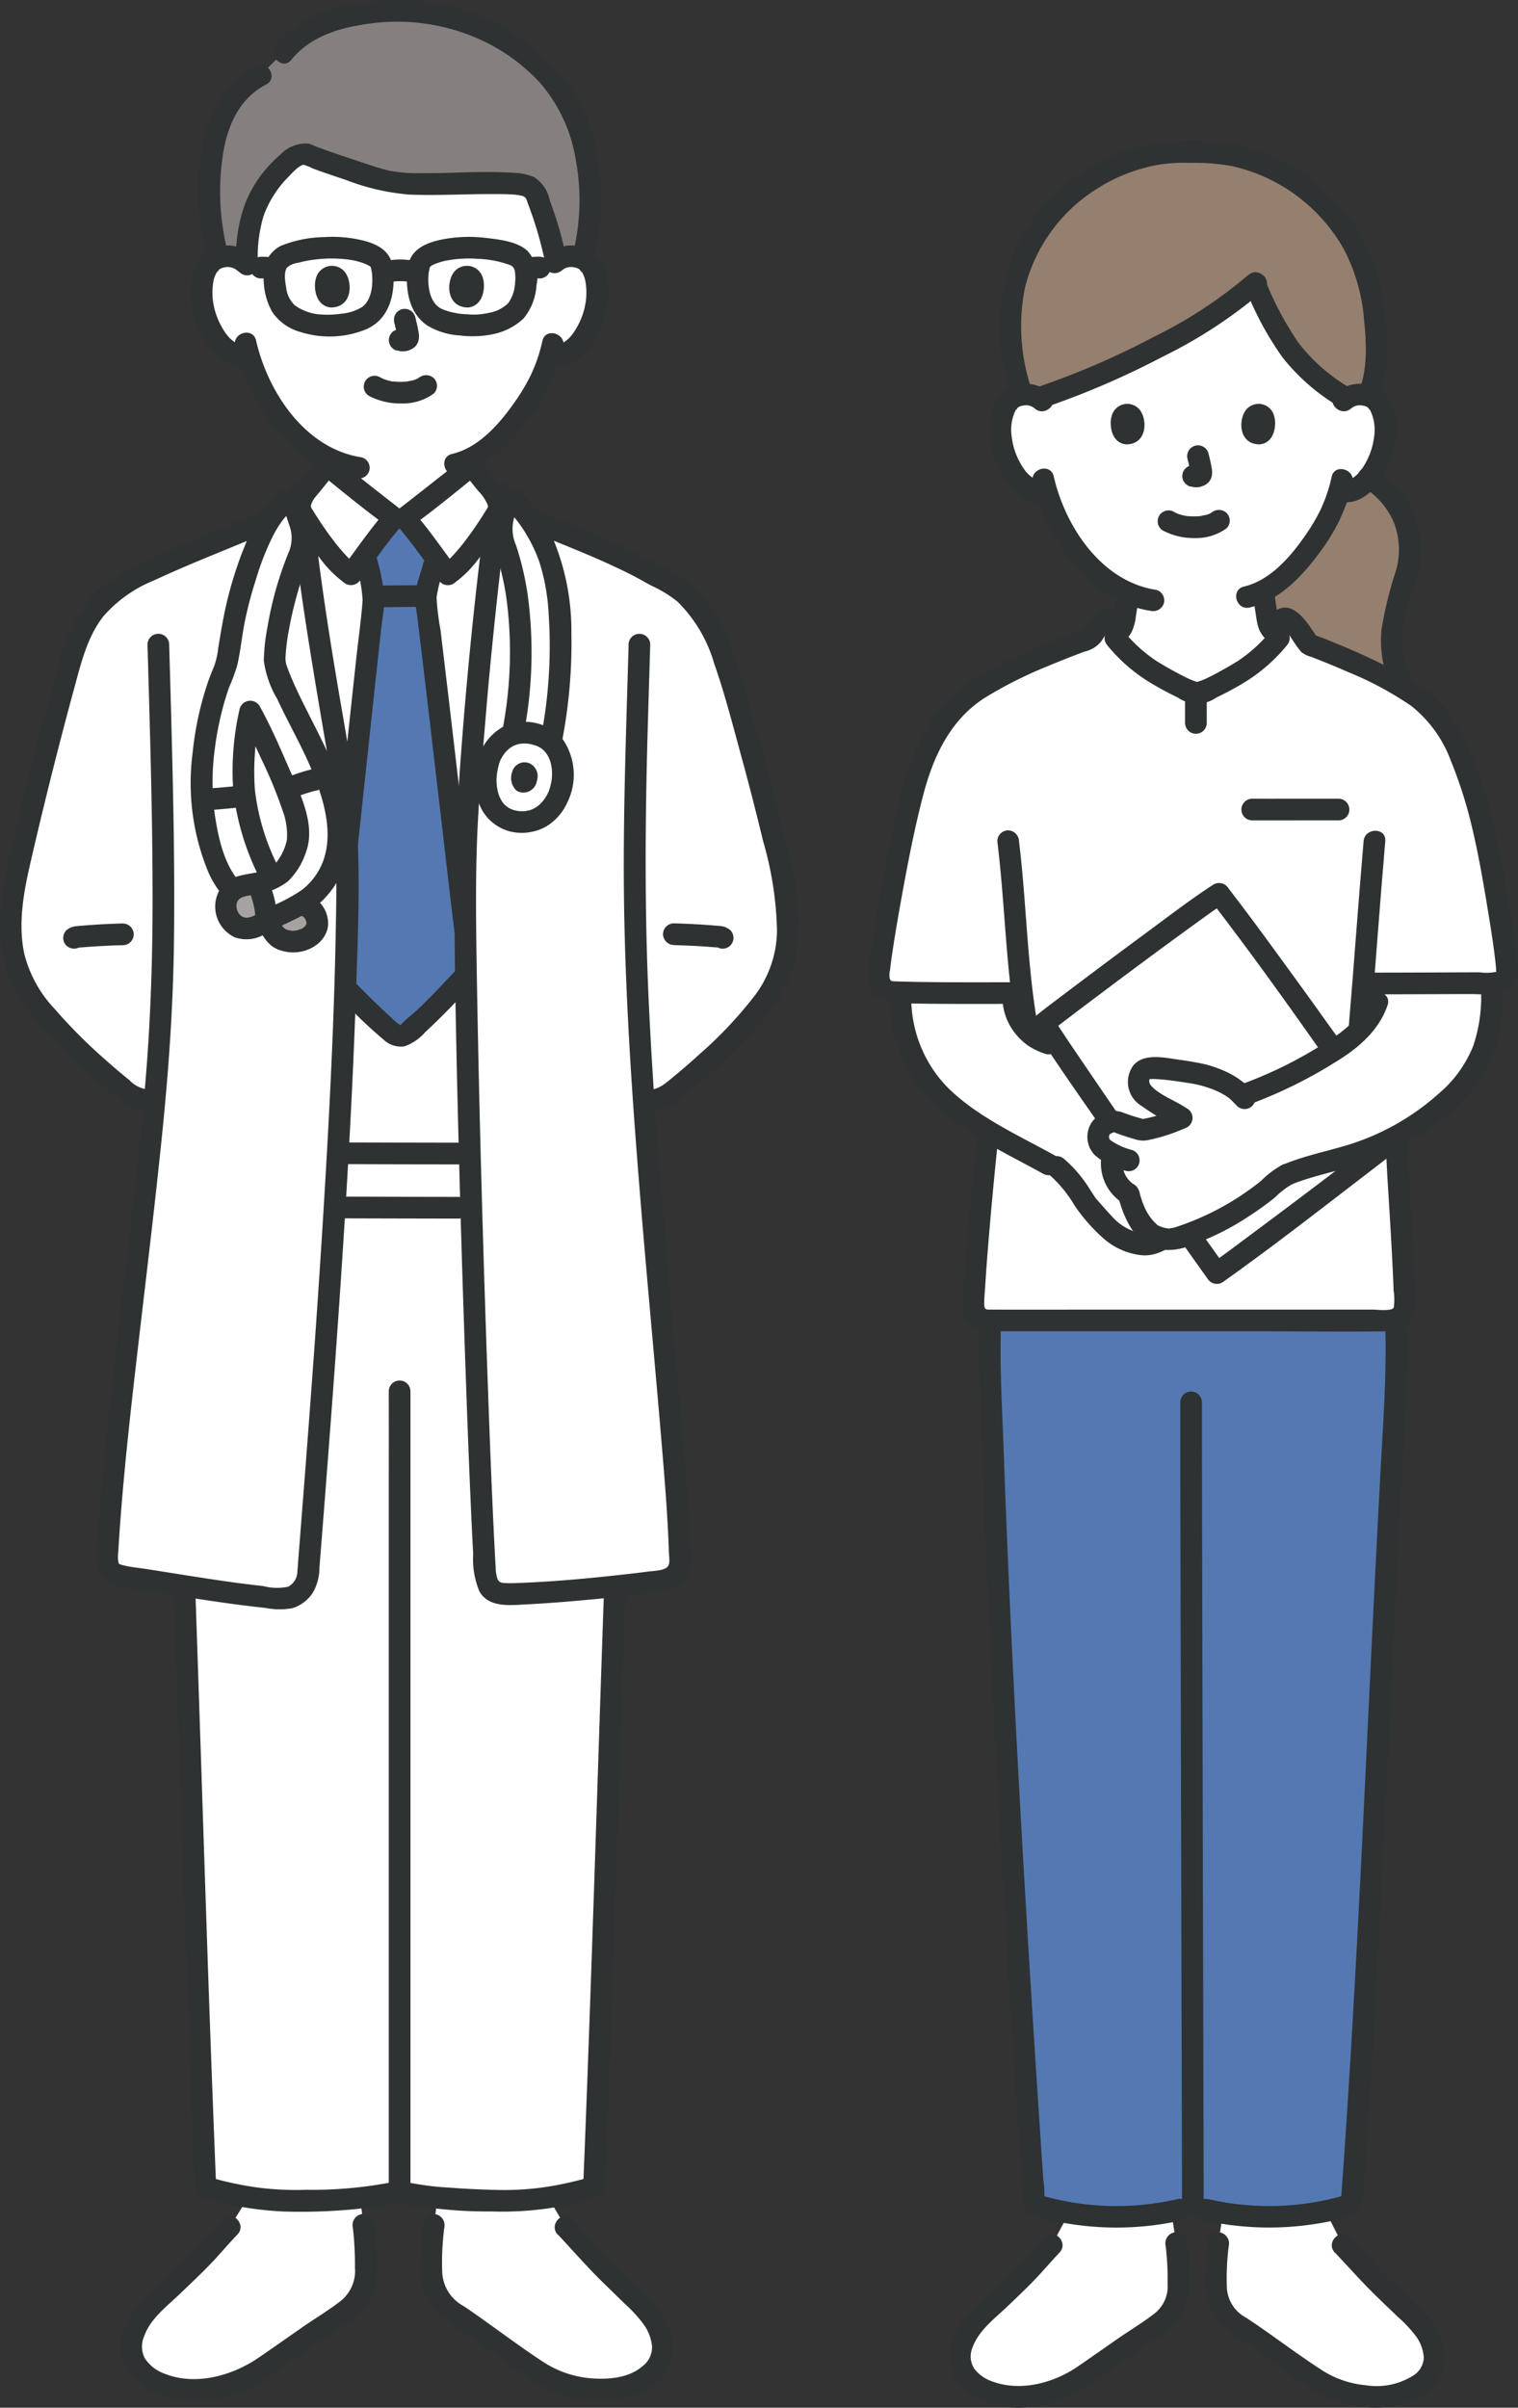 <svg xmlns="http://www.w3.org/2000/svg" width="155.646" height="246.765"><rect width="100%" height="100%" fill="#333333" stroke="none"/><g data-name="グループ 48109"><path data-name="パス 73753" d="M56.829 26.918a2.481 2.481 0 011.794-.657 2.3 2.3 0 012.068 1.149 6.886 6.886 0 01.2 4.855 7.5 7.5 0 01-2.2 3.568 2.734 2.734 0 01-2.111.611l-.2-.034a16.112 16.112 0 01-.726 1.969c-.532 1.445-3.456 6.484-7.167 8.5a22.5 22.5 0 00.307 2.581c.2 1.14.137 2.156 1.722 2.729.1.038 4.6 2.177 4.759 2.242 0 0-.209 10.071-13.864 10.071s-14.794-9.828-14.794-9.828c.309-.1 5.321-2.448 5.425-2.486 1.586-.573 1.517-1.589 1.722-2.729a20.748 20.748 0 00.287-2.3 14.054 14.054 0 01-4.971-4 18.856 18.856 0 01-3.58-6.755 2.687 2.687 0 01-2.282-.572 7.493 7.493 0 01-2.2-3.57 6.893 6.893 0 01.2-4.854 2.3 2.3 0 012.068-1.149 2.479 2.479 0 011.794.657s-2.382-14.6 14.6-14.6c18.583.002 17.149 14.602 17.149 14.602z" fill="#fff"/><path data-name="パス 73754" d="M35.003 111.015c.384-8.125.614-15.8.585-22.4-.031-7.12-.868-11.151-1.822-16.729-1.12-6.549-2.235-13.736-2.913-20.556a2.422 2.422 0 01.465-.884c.687-.8 1.555-1.945 2.255-2.732.3.241 6.381 5.037 6.843 5.365h1.069c.461-.327 6.544-5.124 6.842-5.365.7.786 1.568 1.936 2.255 2.732a2.282 2.282 0 01.339.545c-.268 2.563-.383 4.474-.595 6.248-1.146 9.586-2.067 20.2-2.556 30.015-.159 5.086.056 17.556.409 30.967-4.74-.007-9.506-.012-13.547-.032.132-2.415.259-4.814.371-7.174z" fill="#fff"/><path data-name="パス 73755" d="M36.937 102.785c-.6-.6-1.175-1.188-1.778-1.815a4.345 4.345 0 01-.818-1.082 3.094 3.094 0 01-.024-1.449c1.076-9.829 2.471-23.08 4-37.094v-.174a11.529 11.529 0 00-.285-1.524 58.447 58.447 0 01-.463-2.141l-.153-.569c1-1.352 2.251-3.01 3-3.854h1.069c.8.9 2.159 2.712 3.187 4.1l-.212.861a20.69 20.69 0 01-.389 1.375 6.5 6.5 0 00-.411 1.833c1.667 13.67 2.948 25.112 4.268 36.152a9.489 9.489 0 01.143 1.856c-.041.473-.389.767-.9 1.33-1.373 1.5-3.33 3.52-5.024 5.01a1.812 1.812 0 01-1.14.57 2.084 2.084 0 01-1.04-.546 65.872 65.872 0 01-3.03-2.839z" fill="#5479b2"/><path data-name="パス 73756" d="M43.388 57.753c-.2.8-.505 1.587-.687 2.4a8.157 8.157 0 00.064 2.883q.346 2.852.685 5.706.626 5.247 1.237 10.5l1.148 9.844.556 4.755c.188 1.594.459 3.2.566 4.8.044.67-.252.823-.71 1.318q-.826.892-1.673 1.766-.833.858-1.7 1.691c-.551.531-1.237 1.007-1.74 1.574-.222.25-.194.034-.025.082a1.2 1.2 0 01-.366-.226c-.339-.257-.65-.581-.964-.868q-.939-.862-1.847-1.757-.777-.767-1.533-1.552c-.444-.458-1.09-.913-1.048-1.6.181-2.959.645-5.929.962-8.877q.543-5.045 1.082-10.091.655-6.111 1.315-12.223l.352-3.246c.117-1.081.333-2.2.357-3.282a20.351 20.351 0 00-.787-4.134c-.278-1.4-2.421-.808-2.143.591a16 16 0 01.693 3.681c-.15 2.042-.445 4.085-.667 6.121q-.622 5.744-1.236 11.489c-.706 6.582-1.523 13.163-2.132 19.754-.167 1.813 1.2 2.911 2.365 4.092a46.373 46.373 0 003.8 3.592 2.6 2.6 0 002.156.705 5.019 5.019 0 002.122-1.448 72.608 72.608 0 003.651-3.648 15.187 15.187 0 001.507-1.683 2.989 2.989 0 00.4-2.111c-.167-1.655-.4-3.307-.592-4.96q-.6-5.049-1.181-10.1-.713-6.115-1.433-12.23-.389-3.27-.781-6.539a26.061 26.061 0 01-.4-3.26 13.309 13.309 0 01.759-2.912 1.112 1.112 0 00-2.143-.591z" fill="#2e3233"/><path data-name="パス 73757" d="M38.474 62.234c1.644 0 3.288-.037 4.932-.037a1.111 1.111 0 000-2.222c-1.644 0-3.288.037-4.932.037a1.111 1.111 0 000 2.222z" fill="#2e3233"/><path data-name="パス 73758" d="M29.078 5.348A9.656 9.656 0 0134.467 2a24.113 24.113 0 017.936-.848 20.927 20.927 0 0114.389 7.285c3.886 4.778 4.462 12.549 2.961 18.088a2.714 2.714 0 00-1.129-.264 2.5 2.5 0 00-1.627.514 43.535 43.535 0 00-1.956-6.647 1.733 1.733 0 00-.527-.842 2.523 2.523 0 00-1.1-.378c-2.47-.417-11.073.3-13.678-.312-1.531-.362-7.787-2.5-8.051-2.673a1.149 1.149 0 00-1.184.046 8.192 8.192 0 00-1.2.853c-3.258 3.181-4.087 6.01-3.959 10.334-.128-.111-.256-.236-.256-.236a2.479 2.479 0 00-1.794-.657 2.844 2.844 0 00-.934.179 27.428 27.428 0 01-.212-12.556l.238-.8a8.5 8.5 0 014.342-5.382z" fill="#85807f"/><path data-name="パス 73759" d="M23.427 26.145a25.154 25.154 0 01-.549-10.427c.465-2.889 1.7-5.667 4.407-7.056 1.273-.653.15-2.571-1.122-1.919-3.134 1.606-4.821 4.842-5.4 8.214a27.615 27.615 0 00.521 11.778 1.112 1.112 0 002.143-.591z" fill="#2e3233"/><path data-name="パス 73760" d="M29.863 6.134c2.023-2.462 4.989-3.3 8.044-3.717a20.609 20.609 0 019.543.934 19.054 19.054 0 017.845 5.056 15.805 15.805 0 013.711 7.8 22.641 22.641 0 01-.256 9.761 1.112 1.112 0 002.143.591c1.566-6.243.836-13.778-3.317-18.9A21.969 21.969 0 0038.769.103c-3.869.374-7.9 1.333-10.477 4.466-.9 1.1.662 2.678 1.572 1.572z" fill="#2e3233"/><path data-name="パス 73761" d="M26.45 27.153a14.642 14.642 0 01.556-4.961 10.9 10.9 0 012.6-4.1c.333-.347 1.068-1.167 1.526-1.2a4.271 4.271 0 01.924.371c1.129.413 2.269.8 3.41 1.178a23.15 23.15 0 006.556 1.505c2.983.111 5.969-.079 8.953-.056.631 0 1.265.013 1.893.07.056.005.367.042.229.022-.119-.017.329.061.417.083.444.111.467.4.615.809a37.534 37.534 0 011.8 6.209 1.121 1.121 0 001.367.778 1.136 1.136 0 00.778-1.367 36.681 36.681 0 00-1.7-5.936 3.624 3.624 0 00-1.625-2.411 5.932 5.932 0 00-2.146-.435c-3.076-.209-6.183.059-9.262.035a16.057 16.057 0 01-3.444-.254c-1.2-.3-2.368-.712-3.536-1.1a122.94 122.94 0 01-3.752-1.293c-.147-.056-.292-.114-.439-.167-.186-.065.257.122.106.044a2.652 2.652 0 00-.642-.257 3.574 3.574 0 00-2.877 1.119 12.682 12.682 0 00-3.646 5.093 15.6 15.6 0 00-.877 6.222 1.112 1.112 0 002.222 0z" fill="#2e3233"/><path data-name="パス 73762" d="M25.869 26.131a3.816 3.816 0 00-4.157-.62 3.629 3.629 0 00-1.9 2.445 9.111 9.111 0 001.322 7.191c.933 1.389 2.407 2.641 4.193 2.408a1.148 1.148 0 001.111-1.111 1.118 1.118 0 00-1.111-1.111c-1.255.163-2.075-.875-2.619-1.878a7.3 7.3 0 01-.889-2.769 6.775 6.775 0 01.043-1.726 2.9 2.9 0 01.433-1.167c-.177.281.285-.248.127-.131a1.109 1.109 0 01.532-.243 1.479 1.479 0 011.343.287c1.064.949 2.641-.617 1.571-1.571z" fill="#2e3233"/><path data-name="パス 73763" d="M57.615 27.703a1.463 1.463 0 011.271-.3 1.169 1.169 0 01.6.258c-.157-.115.3.406.127.131a2.912 2.912 0 01.433 1.167 6.677 6.677 0 01.043 1.726 7.327 7.327 0 01-.889 2.769c-.544 1-1.365 2.041-2.62 1.878a1.117 1.117 0 00-1.111 1.111 1.139 1.139 0 001.111 1.111c2.909.378 4.694-2.764 5.421-5.115.652-2.111.624-5.38-1.438-6.73a3.8 3.8 0 00-4.522.423c-1.07.954.507 2.521 1.571 1.571z" fill="#2e3233"/><path data-name="パス 73764" d="M55.611 34.948a16.027 16.027 0 01-.722 2.409c-.107.282-.194.459-.322.778-.111.281.077-.154-.019.046a8.35 8.35 0 00-.1.219 20.509 20.509 0 01-1.766 2.938c-1.536 2.177-3.637 4.556-6.337 5.187-1.389.327-.8 2.47.591 2.143 3.191-.75 5.645-3.413 7.493-5.967a20.989 20.989 0 001.918-3.141c.115-.236.217-.477.318-.719.12-.287-.083.193.044-.1.083-.192.164-.385.241-.578a16.008 16.008 0 00.807-2.625c.291-1.4-1.851-1.992-2.143-.591z" fill="#2e3233"/><path data-name="パス 73765" d="M24.115 35.482c1.37 6.007 5.889 12.556 12.384 13.537a1.147 1.147 0 001.367-.778 1.119 1.119 0 00-.778-1.367c-5.778-.871-9.617-6.656-10.834-11.985-.318-1.394-2.461-.8-2.143.591z" fill="#2e3233"/><path data-name="パス 73766" d="M37.856 40.585a6.791 6.791 0 003.267.762 5.381 5.381 0 003.357-1.016 1.111 1.111 0 000-1.571 1.147 1.147 0 00-1.572 0c.383-.3-.018 0-.139.06-.094.05-.347.128 0 .01-.089.03-.176.068-.266.1a3.51 3.51 0 01-.344.094 2.842 2.842 0 00-.4.075c.115-.047.177-.021.01 0a7.395 7.395 0 01-1.44-.002l-.123-.014a3.053 3.053 0 00.1.013c-.052.031-.294-.056-.356-.067-.114-.025-.227-.056-.339-.088s-.192-.064-.288-.1c-.251-.086.232.111 0 0a8.283 8.283 0 01-.353-.176 1.111 1.111 0 10-1.122 1.919z" fill="#2e3233"/><path data-name="パス 73767" d="M40.422 33.065a14.608 14.608 0 01.344 1.574l-.039-.3a.952.952 0 01.006.217l.04-.3a.549.549 0 01-.024.1l.111-.266a.392.392 0 01-.034.063l.174-.222a.341.341 0 01-.052.05l.222-.174a.973.973 0 01-.124.066l.266-.111a.907.907 0 01-.211.062l.3-.04a.833.833 0 01-.2 0l.3.04c-.074-.011-.147-.028-.222-.038a.837.837 0 00-.444-.02.824.824 0 00-.413.132 1.111 1.111 0 00-.4 1.52 1.064 1.064 0 00.667.511c.2.026.389.075.587.084a1.936 1.936 0 00.9-.219 1.365 1.365 0 00.736-.889 2.1 2.1 0 00-.007-.925c-.085-.507-.2-1.01-.333-1.507a1.112 1.112 0 00-1.365-.778 1.123 1.123 0 00-.664.511 1.166 1.166 0 00-.111.856z" fill="#2e3233"/><path data-name="パス 73768" d="M32.393 28.528c-.263.854-.092 2.819 1.527 2.986 2.139-.013 2.253-2.389 1.533-3.505a1.694 1.694 0 00-3.06.519z" fill="#2e3233"/><path data-name="パス 73769" d="M49.52 28.528c.263.854.092 2.819-1.527 2.986-2.138-.013-2.252-2.389-1.533-3.505a1.694 1.694 0 013.06.519z" fill="#2e3233"/><path data-name="パス 73770" d="M38.068 27.415v.121l2.183-.3c-.278-1.514-1.488-2.167-2.866-2.548a13.2 13.2 0 00-4.172-.384 12.209 12.209 0 00-4.41.889 3.28 3.28 0 00-1.77 3.278 7.014 7.014 0 00.854 3.456A5.056 5.056 0 0030.72 34a9.891 9.891 0 006.749-.222c2.667-1.089 3.156-4.105 2.778-6.659a1.119 1.119 0 00-1.367-.778 1.139 1.139 0 00-.778 1.367c.182 1.228.088 2.993-.993 3.77a4.927 4.927 0 01-2.153.679 9.786 9.786 0 01-2.34.05 5.114 5.114 0 01-2.386-.914 2.95 2.95 0 01-.894-1.875c-.1-.522-.261-1.568.111-2.013a2.186 2.186 0 011.125-.472 12.027 12.027 0 011.722-.333 13.593 13.593 0 013.465.008 7.4 7.4 0 011.674.428 5.01 5.01 0 01.489.247c.13.07.128.222.188.544.23 1.247 2.194.936 2.182-.3 0-.041 0-.081-.005-.121a1.112 1.112 0 00-2.219.009z" fill="#2e3233"/><path data-name="パス 73771" d="M41.804 27.415c0 .041-.005.081-.005.121-.012 1.218 1.95 1.556 2.182.295.021-.111.056-.228.072-.341.041-.252.076-.185.008-.1a1.079 1.079 0 01.412-.278 6.034 6.034 0 011.383-.419 12.026 12.026 0 013.122-.163 10.5 10.5 0 013.214.6.788.788 0 01.583.59 4.26 4.26 0 01.041 1.2 3.94 3.94 0 01-.7 2.141 3.72 3.72 0 01-2.028 1.009 6.722 6.722 0 01-2.208.137 7.356 7.356 0 01-2.537-.523c-1.382-.611-1.559-2.605-1.356-3.98a1.147 1.147 0 00-.778-1.367 1.119 1.119 0 00-1.367.778c-.333 2.231-.06 4.855 1.957 6.239a7.306 7.306 0 003.4 1.03 10.176 10.176 0 003.321-.128 6.421 6.421 0 003.163-1.617 5.921 5.921 0 001.327-3.4 4.049 4.049 0 00-.919-3.52c-1.042-.954-2.747-1.151-4.09-1.314a14.465 14.465 0 00-4.83.17c-1.526.333-3.021.979-3.333 2.667l2.183.3c0-.04 0-.081.005-.121a1.111 1.111 0 00-2.222-.006z" fill="#2e3233"/><path data-name="パス 73772" d="M39.846 28.966a6.613 6.613 0 01.707-.135l-.3.04a6.321 6.321 0 011.611 0l-.3-.04a6.536 6.536 0 01.881.186 1.112 1.112 0 10.591-2.143 7.369 7.369 0 00-3.789-.056 1.121 1.121 0 00-.778 1.367 1.134 1.134 0 001.367.778z" fill="#2e3233"/><path data-name="パス 73773" d="M28.432 26.487a6.726 6.726 0 00-1.667-.17 1.157 1.157 0 00-.786.326 1.23 1.23 0 00-.325.786 1.111 1.111 0 001.111 1.111 5.547 5.547 0 01.9.046l-.3-.04c.158.022.316.05.471.085a1.173 1.173 0 00.856-.111 1.245 1.245 0 00.51-.667 1.111 1.111 0 00-.776-1.366z" fill="#2e3233"/><path data-name="パス 73774" d="M54.272 28.63a4.232 4.232 0 01.47-.085l-.3.04a5.561 5.561 0 01.9-.045.844.844 0 00.428-.1 1 1 0 00.587-.587.844.844 0 00.1-.428 1.122 1.122 0 00-.326-.786 1.181 1.181 0 00-.785-.326 5.615 5.615 0 00-.7.022 7.968 7.968 0 00-.963.148 1.069 1.069 0 00-.8.924.835.835 0 00.02.444 1.121 1.121 0 00.51.667l.266.111a1.123 1.123 0 00.591 0z" fill="#2e3233"/><path data-name="パス 73775" d="M54.633 242.672c-1.094-.758-3.025-2.127-4.731-3.333-1.5-1.062-2.833-2-3.26-2.265-2.736-1.731-2.43-4.087-2.37-5.7a33 33 0 01.21-3.347 24.692 24.692 0 00.324-2.821 88.29 88.29 0 007.041.361 28.179 28.179 0 004.364-.349l1.769 3.008c.13.134 2.477 2.762 2.477 2.762 1.774 1.843 3.727 3.656 5.5 5.445a6.228 6.228 0 012.016 4.4 3.778 3.778 0 01-1.765 2.822 7.079 7.079 0 01-3.205 1.143 11.979 11.979 0 01-7.542-1.568c-.114-.065-.41-.265-.828-.558z" fill="#fff"/><path data-name="パス 73776" d="M15.14 243.584a3.708 3.708 0 01-1.689-2.75 6.191 6.191 0 012.042-4.4c1.8-1.789 3.778-3.6 5.574-5.445 0 0 2.378-2.628 2.509-2.762l1.893-3.056a28.369 28.369 0 004.646.389 89.405 89.405 0 006.82-.337c.167 1.471.32 2.8.32 2.8a32.911 32.911 0 01.213 3.347c.061 1.615.371 3.971-2.4 5.7-.432.27-1.778 1.2-3.3 2.266-2.389 1.667-5.214 3.647-5.633 3.889a12.271 12.271 0 01-7.642 1.568 7.236 7.236 0 01-3.248-1.143.657.657 0 01-.105-.066z" fill="#fff"/><path data-name="パス 73777" d="M21.009 223.031c-1.153-28.728-1.816-55.592-3.043-85.386l-.289-7.494-.488-11.983c14.81.055 31.057.083 47.557.1l-.468 11.878-.29 7.726c-1.233 29.959-1.895 56.96-3.067 85.892a.556.556 0 01-.393.511 33.053 33.053 0 01-8.68 1.285 59.586 59.586 0 01-10.861-.945 59.937 59.937 0 01-10.872.939 32.968 32.968 0 01-8.682-1.283.555.555 0 01-.393-.511z" fill="#fff"/><path data-name="パス 73778" d="M22.789 227.44c-.711.747-1.389 1.526-2.082 2.29-1.163 1.285-2.436 2.469-3.686 3.667-1.628 1.564-3.472 3.065-4.294 5.235a4.761 4.761 0 001.4 5.561c3.393 2.826 9.078 2.126 12.626-.04 3.039-1.856 5.823-4.132 8.808-6.075a6.177 6.177 0 003.043-4.945 26.786 26.786 0 00-.278-5.405 1.118 1.118 0 00-1.367-.778 1.141 1.141 0 00-.778 1.367 32.767 32.767 0 01.213 4.1 3.932 3.932 0 01-1.436 3.383c-1.275 1-2.714 1.85-4.045 2.778-1.46 1.018-2.916 2.043-4.384 3.049-2.747 1.882-6.556 2.945-9.778 1.6a4.02 4.02 0 01-1.906-1.535 2.616 2.616 0 01-.056-2.271c.629-1.8 2.378-3.093 3.7-4.366 1.278-1.23 2.587-2.444 3.778-3.759.692-.764 1.371-1.543 2.082-2.29.986-1.036-.583-2.611-1.571-1.571z" fill="#2e3233"/><path data-name="パス 73779" d="M57.197 229.011c1.523 1.622 2.961 3.286 4.556 4.847.766.751 1.538 1.5 2.3 2.247a13.407 13.407 0 012.025 2.234 4.655 4.655 0 01.771 2.06 2.417 2.417 0 01-.95 2.092c-1.389 1.227-3.5 1.4-5.267 1.26a10.516 10.516 0 01-4.826-1.611c-2.813-1.828-5.467-3.9-8.247-5.781a4.139 4.139 0 01-2.214-3.467 27.239 27.239 0 01.207-4.564 1.15 1.15 0 00-.778-1.367 1.119 1.119 0 00-1.367.778 34.873 34.873 0 00-.291 4.862 6.087 6.087 0 001.827 4.574 17.468 17.468 0 002.032 1.476c.889.615 1.77 1.238 2.651 1.862 1.58 1.116 3.151 2.248 4.749 3.34 3.245 2.217 8.111 3.011 11.7 1.182a5.007 5.007 0 002.97-4.848c-.246-2.286-1.67-3.91-3.242-5.459-1.6-1.58-3.3-3.095-4.8-4.774-.747-.833-1.48-1.689-2.248-2.506-.981-1.045-2.551.529-1.572 1.572z" fill="#2e3233"/><path data-name="パス 73780" d="M40.688 225.696a45.449 45.449 0 009.68.952 33.666 33.666 0 005.631-.286q1.436-.2 2.852-.509a6.93 6.93 0 002.506-.774c.889-.648.7-1.945.74-2.914l.132-3.333q.128-3.311.25-6.623.245-6.626.47-13.253.448-13.13.874-26.262.448-13.422.956-26.84l.591-15.24.017-.463c.056-1.43-2.167-1.427-2.222 0-.474 12.646-.98 25.289-1.409 37.937-.578 17.048-1.1 34.1-1.765 51.144l-.148 3.736-.011.267q-.112.532.222.027s-.7.189-.76.2q-.622.158-1.249.291a29.009 29.009 0 01-6.371.7q-2.743-.03-5.481-.24a29.144 29.144 0 01-4.913-.659 1.112 1.112 0 00-.591 2.143z" fill="#2e3233"/><path data-name="パス 73781" d="M40.685 223.555a43.253 43.253 0 01-9.287.874 30.333 30.333 0 01-5.2-.262q-1.365-.2-2.712-.505-.607-.137-1.209-.3l-.188-.052q-.411-.167.049.189l-.043-1.07q-.51-12.774-.933-25.552c-.583-17.177-1.111-34.357-1.778-51.531q-.294-7.6-.6-15.2c-.055-1.425-2.278-1.432-2.222 0q.246 6.368.5 12.735.529 13.4.97 26.81.444 13.135.873 26.27.444 13.167.959 26.334c.039.981-.131 2.273.846 2.867a8.472 8.472 0 002.5.71 34.153 34.153 0 005.876.783 57.971 57.971 0 0010.251-.6 18.764 18.764 0 001.933-.36 1.112 1.112 0 00-.591-2.143z" fill="#2e3233"/><path data-name="パス 73782" d="M39.863 142.553q.008 4.85 0 9.7v72.28a1.112 1.112 0 002.222 0v-70.354-11.625a1.112 1.112 0 00-2.222-.001z" fill="#2e3233"/><path data-name="パス 73783" d="M35.41 100.66c.129-4.281.195-8.334.179-12.043-.031-7.12-.868-11.151-1.822-16.729-1.167-6.833-2.333-14.359-3-21.438a39.227 39.227 0 01-3.98 3.179c-4.222 1.827-9.573 3.986-11.608 4.918a30.47 30.47 0 00-3.167 1.759c-2.706 1.963-3.958 4.5-4.883 7.828-2.043 7.281-3.431 13.061-5 19.662-.945 3.986-1.641 8.278-.16 12.095 1.5 3.864 8.2 9.864 11.5 12.369a3.394 3.394 0 002.344.521l.029-.005c-1.414 15.275-4.232 34.572-4.867 46.909a1.955 1.955 0 00.418 1.354 2.573 2.573 0 001.24.524c4.677.68 10.95 1.85 16.22 2.278a2.667 2.667 0 002.722-2.51c1.445-18.154 3.263-41.671 3.835-60.671z" fill="#fff"/><path data-name="パス 73784" d="M47.786 99.974c-.083-5.592-.1-10.116-.017-12.714.491-9.815 1.413-20.43 2.556-30.016.227-1.9.342-3.952.651-6.793a37.418 37.418 0 004.193 3.14 121.308 121.308 0 0111.226 4.957c.63.381 2.6 1.32 3.167 1.759 2.778 2.138 3.787 4.679 4.883 7.837 2.207 7.215 3.756 13.052 5.321 19.653.944 3.986 1.642 8.278.161 12.095-1.5 3.864-8.2 9.864-11.5 12.369a3.383 3.383 0 01-2.42.506c1.326 19.266 3.708 40.358 3.705 47.446a1.785 1.785 0 01-.51 1.189 3.09 3.09 0 01-1.461.594 151.1 151.1 0 01-15.667 1.375 2.675 2.675 0 01-1.458-.3 2.829 2.829 0 01-.889-2.294c-.578-9.402-1.656-41.479-1.941-60.803z" fill="#fff"/><path data-name="パス 73785" d="M35.102 119.308q5.948.028 11.895.028a1.112 1.112 0 000-2.222q-5.944-.007-11.895-.028a1.112 1.112 0 000 2.222z" fill="#2e3233"/><path data-name="パス 73786" d="M34.896 124.864q6.064.019 12.128.028a1.112 1.112 0 000-2.222q-6.064-.008-12.128-.028a1.112 1.112 0 000 2.222z" fill="#2e3233"/><path data-name="パス 73787" d="M26.915 55.747c.5-.176.988-.428 1.471-.649q1.118-.512 2.234-1.031c.585-.271 1.167-.543 1.754-.812l.182-.083c.05-.024.151-.067-.089.037-.287.123-.031.017.043-.013.143-.056.286-.115.424-.182a3.1 3.1 0 001.381-1.278 4.956 4.956 0 00.468-1.643c.13-.845.278-1.686.352-2.538a1.115 1.115 0 00-1.111-1.111 1.14 1.14 0 00-1.111 1.111 21.252 21.252 0 01-.518 3.081c-.033.138.107-.167.019-.056a.958.958 0 00-.076.135c-.123.217.09-.056-.047.062a1.249 1.249 0 00-.123.119c.12-.137.072-.046.006-.006s-.111.072-.17.1a1.732 1.732 0 00-.167.089c-.085.038-.389.161-.571.244-1.245.572-2.485 1.154-3.73 1.726l-.97.444c-.1.047-.206.092-.308.137-.253.111.273-.1.064-.028a1.138 1.138 0 00-.778 1.367 1.12 1.12 0 001.367.778z" fill="#2e3233"/><path data-name="パス 73788" d="M47.418 47.466c.072.8.187 1.585.318 2.373a9.227 9.227 0 00.229 1.229 3.08 3.08 0 00.841 1.389 3.481 3.481 0 00.749.524 5.942 5.942 0 00.559.242c.367.141-.255-.124-.116-.055 1.1.568 2.253 1.063 3.376 1.594.533.252 1.062.513 1.606.741a1.111 1.111 0 001.366-.776 1.146 1.146 0 00-.778-1.366c.556.232.031 0-.1-.056q-.361-.167-.722-.34l-1.951-.923c-.5-.238-1.006-.477-1.51-.712l-.164-.076-.042-.018a4.763 4.763 0 00-.269-.111c-.026-.01-.206-.091-.047-.016-.1-.05-.2-.1-.3-.163-.031-.018-.192-.128-.07-.04s0 0-.018-.019c-.077-.08-.222-.264-.085-.061-.06-.09-.107-.191-.167-.278s.056.094.041.1c0 0-.067-.2-.069-.2a3.437 3.437 0 01-.07-.283c-.047-.222-.077-.451-.111-.677-.111-.733-.209-1.293-.278-2.017a1.111 1.111 0 00-2.222 0z" fill="#2e3233"/><path data-name="パス 73789" d="M28.752 51.555c-4.47 2.033-9.056 3.794-13.551 5.774a17.391 17.391 0 00-5.381 3.389 15.884 15.884 0 00-3.767 7.125C4.26 74.194 2.695 80.604 1.171 87.024a28.568 28.568 0 00-1.062 9.811 13.543 13.543 0 002.984 6.987 48.069 48.069 0 005.991 6.229 64.023 64.023 0 002.845 2.408 5.024 5.024 0 003.886 1.435 1.148 1.148 0 001.111-1.111 1.118 1.118 0 00-1.111-1.111 3.112 3.112 0 01-2.547-.969q-1.263-1.017-2.473-2.1a53.992 53.992 0 01-5.209-5.222 12.679 12.679 0 01-3.1-5.648c-.64-3.023-.082-6.193.6-9.157q2.083-9.068 4.528-18.052c.7-2.556 1.321-5.24 2.994-7.365a13.5 13.5 0 015.126-3.647c4.642-2.167 9.474-3.915 14.138-6.036a1.121 1.121 0 00.4-1.521 1.139 1.139 0 00-1.52-.4z" fill="#2e3233"/><path data-name="パス 73790" d="M51.996 53.464c4.229 1.791 8.584 3.357 12.692 5.42.722.362 1.409.778 2.123 1.151a12.566 12.566 0 012.653 1.624 14.57 14.57 0 013.77 6.371c1.069 3.035 1.875 6.193 2.726 9.3q1.208 4.41 2.278 8.854a35.373 35.373 0 011.43 9.2 11.208 11.208 0 01-2.3 6.677 42.038 42.038 0 01-5.571 5.917q-1.374 1.256-2.814 2.437c-.908.742-1.627 1.426-2.908 1.262a1.116 1.116 0 00-1.111 1.111 1.139 1.139 0 001.111 1.111c2.451.314 4.351-1.761 6.041-3.233a56.71 56.71 0 005.513-5.425 16.423 16.423 0 003.681-5.973 20.555 20.555 0 00-.048-9.826c-1.283-6.4-3.107-12.749-4.969-19.005-.827-2.778-1.643-5.729-3.326-8.138a12.038 12.038 0 00-2.926-3 30.872 30.872 0 00-2.792-1.537c-4.506-2.487-9.4-4.205-14.134-6.21a1.15 1.15 0 00-1.521.4 1.119 1.119 0 00.4 1.52z" fill="#2e3233"/><path data-name="パス 73791" d="M69.094 96.864q1.223.034 2.449.1.587.034 1.174.077l.587.045.342.028.147.013a.65.65 0 01-.484-.222 1.2 1.2 0 00.785.325 1.112 1.112 0 00.786-1.9 1.764 1.764 0 00-1.021-.421c-.217-.023-.435-.038-.652-.055q-.684-.056-1.37-.1-1.37-.085-2.743-.123a1.12 1.12 0 00-1.111 1.111 1.133 1.133 0 001.111 1.111z" fill="#2e3233"/><path data-name="パス 73792" d="M12.595 94.642q-1.373.038-2.743.123-.685.043-1.37.1c-.217.017-.436.031-.652.056a1.8 1.8 0 00-1.021.421 1.114 1.114 0 000 1.572 1.144 1.144 0 001.571 0 .651.651 0 01-.484.222l.1-.008c.111-.007.228-.019.342-.029l.587-.046q.611-.045 1.222-.081 1.223-.072 2.45-.1a1.111 1.111 0 000-2.222z" fill="#2e3233"/><path data-name="パス 73793" d="M64.454 66.026c-.258 9.231-.625 18.46-.449 27.7.183 9.594.843 19.17 1.621 28.731.7 8.635 1.531 17.258 2.25 25.89.251 3.023.5 6.049.643 9.08.027.552.049 1.1.063 1.656.01.389.154 1.119-.1 1.445-.361.472-1.491.466-2.056.542-.587.08-1.428.18-2.121.258-3.525.4-7.069.737-10.611.889-.611.026-1.229.056-1.842.032-.4-.014-.693-.046-.849-.445a3.84 3.84 0 01-.179-1.172c-.052-.833-.1-1.667-.137-2.5-.267-5.249-.463-10.5-.652-15.754q-.372-10.358-.658-20.719-.278-10.033-.46-20.068c-.075-4.6-.167-9.2-.056-13.8.119-4.906.562-9.826.971-14.714.445-5.321 1-10.63 1.611-15.933.26-2.229.4-4.47.639-6.7l-1.9.786a35.144 35.144 0 004.716 3.511c1.2.791 2.311-1.133 1.122-1.919a31.733 31.733 0 01-4.267-3.155 1.127 1.127 0 00-1.9.785c-.252 2.345-.4 4.7-.68 7.042q-.474 4-.876 8.011-.833 8.3-1.362 16.618c-.333 5.33-.367 10.622-.3 15.959.082 6.556.233 13.112.406 19.667q.278 10.712.651 21.422c.2 5.722.407 11.445.677 17.167q.069 1.47.148 2.939a8.522 8.522 0 00.652 3.849c.983 1.684 3.194 1.385 4.859 1.3 1.763-.085 3.524-.222 5.282-.378 1.853-.162 3.7-.344 5.551-.56.8-.094 1.6-.194 2.4-.308a4.94 4.94 0 002.573-.881c1.206-1.009.989-2.635.935-4.037-.051-1.333-.132-2.66-.222-3.988-.539-7.933-1.333-15.849-2.024-23.77-.822-9.42-1.6-18.849-2.026-28.3-.432-9.611-.337-19.21-.046-28.825q.111-3.677.219-7.355a1.112 1.112 0 00-2.222 0z" fill="#2e3233"/><path data-name="パス 73794" d="M26.842 54.954a44.578 44.578 0 004.708-3.717l-1.9-.786c.8 8.392 2.192 16.7 3.611 25.01a79.515 79.515 0 011.161 10.438c.128 3.459.056 6.931-.013 10.389-.149 7.359-.487 14.714-.9 22.063a1358.54 1358.54 0 01-1.546 23.518q-.412 5.621-.851 11.24l-.418 5.338-.2 2.577a1.8 1.8 0 01-.944 1.595 5.489 5.489 0 01-2.559-.068q-1.49-.158-2.975-.362c-2.033-.278-4.06-.6-6.085-.919l-2.868-.456c-.8-.126-1.637-.189-2.422-.389a1.736 1.736 0 01-.372-.124c-.141-.073-.055-.012-.015.034a.593.593 0 01-.111-.217 3.373 3.373 0 01-.013-1.078q.056-1.042.132-2.083c.459-6.573 1.222-13.123 1.979-19.667.828-7.127 1.7-14.249 2.418-21.39.64-6.352 1.086-12.7 1.173-19.081.111-8.061-.084-16.124-.3-24.183q-.091-3.308-.187-6.615a1.112 1.112 0 00-2.222 0c.245 8.566.513 17.135.522 25.705.007 6.75-.218 13.464-.823 20.187-.649 7.222-1.516 14.42-2.36 21.619-.811 6.918-1.641 13.838-2.216 20.779-.121 1.465-.229 2.93-.316 4.4a4.607 4.607 0 00.315 2.581 2.785 2.785 0 001.944 1.307c1.839.409 3.766.589 5.629.885 2.088.333 4.178.654 6.274.934 1.045.139 2.091.268 3.14.376a7.266 7.266 0 002.756.022 3.833 3.833 0 002.1-1.606 5.039 5.039 0 00.662-2.5q.437-5.511.861-11.024c.606-7.909 1.18-15.82 1.679-23.736.491-7.785.915-15.577 1.179-23.374.246-7.231.617-14.594-.191-21.8-.4-3.544-1.071-7.046-1.662-10.56-.744-4.417-1.438-8.844-2-13.288q-.412-3.239-.727-6.487a1.127 1.127 0 00-1.9-.786 40.119 40.119 0 01-4.259 3.37 1.142 1.142 0 00-.4 1.52 1.12 1.12 0 001.52.4z" fill="#2e3233"/><path data-name="パス 73795" d="M23.789 91.175c-2-2.192-2.862-6.479-3.067-9.522a31.05 31.05 0 012.474-13.437 70.122 70.122 0 011.458-7.408c1.251-4.323 2.617-7.938 4.841-9.551a.359.359 0 01.556.174l.79 2.441a3.845 3.845 0 01-.08 2.833c-1.381 3.117-2.73 8.872-2.584 11.4 1.948 5.722 6.174 10.676 6.511 17.239a7.764 7.764 0 01-.216 2.347 8.178 8.178 0 01-4.889 5.616c-.674.314-1.513.636-2.161 1a8.777 8.777 0 01-1.882.866c-1.2.273-2.228-.938-2.377-2.008a1.985 1.985 0 011.08-2.131c1.193-.587 2.288-.237 3.56-.909 1.191-.629 1.476-.889 2.413-2.87 1.111-2.346-.778-6.146-1.852-8.673-.567-1.333-2.246-4.841-2.708-5.667a22.689 22.689 0 002.031 16.723" fill="#fff"/><path data-name="パス 73796" d="M23.175 92.428a1.915 1.915 0 011.065-1.394 6.714 6.714 0 012.167-.477 8.877 8.877 0 01.9 3.817 8.315 8.315 0 01-1.767.8c-1.2.273-2.228-.938-2.377-2.008a2.254 2.254 0 01.015-.738z" fill="#a6a2a1"/><path data-name="パス 73797" d="M28.308 95.88a2.832 2.832 0 01-.091-.1 3.67 3.67 0 01-.722-1.51c.637-.35 1.438-.66 2.088-.962a12.031 12.031 0 001.227-.657l.694.271a1.906 1.906 0 01.938 2.207 2.45 2.45 0 01-2.163 1.37 1.9 1.9 0 01-.4 0 2.424 2.424 0 01-1.571-.619z" fill="#a6a2a1"/><path data-name="パス 73798" d="M24.574 90.39c-1.615-1.819-2.191-4.53-2.543-6.866a24.974 24.974 0 01.005-6.864 31.35 31.35 0 01.807-4.107q.282-1.068.648-2.111a21.825 21.825 0 00.823-2.2c.344-1.483.488-3.022.784-4.517a40.491 40.491 0 011.131-4.3 28.233 28.233 0 011.663-4.31 11.726 11.726 0 011.07-1.773 6.483 6.483 0 01.481-.563q.14-.148.289-.287c.058-.055.118-.109.179-.161q.283-.2-.093-.022l-.561-.152.141.082-.4-.4c-.111-.179.013 0 .045.086.061.167.111.338.164.506l.42 1.3a3.714 3.714 0 01-.014 2.841 35.839 35.839 0 00-2.191 7.722 19.5 19.5 0 00-.37 3.432 10.421 10.421 0 001.372 3.908c1.2 2.6 2.675 5.083 3.731 7.753 1.083 2.738 2.045 6.059.951 8.932a6.683 6.683 0 01-2.153 2.889 18.052 18.052 0 01-3.471 1.82c-.811.384-2.173 1.642-2.935.656a1.277 1.277 0 01-.219-1.271c.249-.5.951-.592 1.445-.667a7.146 7.146 0 003.728-1.4 7.222 7.222 0 001.851-2.956c1.122-2.9-.722-6.344-1.85-8.951-.889-2.052-1.8-4.129-2.889-6.087a1.123 1.123 0 00-2.031.265 28.378 28.378 0 00-.662 8.445 26.454 26.454 0 002.806 9.129c.611 1.292 2.526.167 1.919-1.122a23.29 23.29 0 01-2.515-8.189 26.617 26.617 0 01.595-7.672l-2.031.266c.771 1.389 1.427 2.854 2.094 4.3a44.447 44.447 0 012.186 5.3 6.989 6.989 0 01.441 3.015 5.624 5.624 0 01-1.058 2.27c-1.222 1.56-3.911.782-5.389 2.222a3.474 3.474 0 001.111 5.486 3.626 3.626 0 003.26-.452c1.037-.537 2.1-.993 3.135-1.514a9.456 9.456 0 004.3-4.094 11.18 11.18 0 00.667-7.435c-.928-4.621-3.592-8.583-5.453-12.844-.218-.5-.414-1.009-.6-1.52a2.45 2.45 0 01-.1-1.045 20.073 20.073 0 01.345-2.663 38.752 38.752 0 011.681-6.222 8.868 8.868 0 00.863-3.017 7.29 7.29 0 00-.462-2.281c-.191-.589-.364-1.186-.573-1.768a1.531 1.531 0 00-2.562-.649 12.192 12.192 0 00-3.333 5.023 39.75 39.75 0 00-2.208 7.111c-.255 1.219-.452 2.449-.657 3.678a8.243 8.243 0 01-.428 1.911 25.82 25.82 0 00-.688 1.783 33.017 33.017 0 00-1.519 7.111 23.892 23.892 0 001.617 12.214 9.938 9.938 0 001.633 2.565c.951 1.072 2.518-.5 1.571-1.572z" fill="#2e3233"/><path data-name="パス 73799" d="M21.362 83.026q1.511-.091 3.015-.262a1.211 1.211 0 00.786-.325 1.111 1.111 0 000-1.571 1.073 1.073 0 00-.786-.325q-1.5.172-3.015.262a1.175 1.175 0 00-.786.326 1.111 1.111 0 00.786 1.9z" fill="#2e3233"/><path data-name="パス 73800" d="M30.372 81.685l.126-.056-.266.111a14.294 14.294 0 012.3-.743 1.112 1.112 0 10-.591-2.143 15.862 15.862 0 00-2.692.908 1.114 1.114 0 00-.51.667 1.135 1.135 0 00.111.856 1.121 1.121 0 00.667.511l.3.039a1.1 1.1 0 00.561-.152z" fill="#2e3233"/><path data-name="パス 73801" d="M56.478 76.078a45.928 45.928 0 00.57-16.01 15.837 15.837 0 00-4.462-8.823c-.144-.136-.486-.1-.541.095l-.522 1.818a4.359 4.359 0 00.213 2.762 24.335 24.335 0 01.9 2.982 39.752 39.752 0 01-.038 16.149" fill="#fff"/><path data-name="パス 73802" d="M57.55 76.374a53.2 53.2 0 001.037-11.485 24.554 24.554 0 00-1.958-9.857 16.156 16.156 0 00-1.444-2.454 9.711 9.711 0 00-1.925-2.2 1.471 1.471 0 00-2.287.678c-.154.436-.258.9-.385 1.341a6.014 6.014 0 00-.3 2.031 11.48 11.48 0 00.74 2.828 27.559 27.559 0 011.052 5.377 42.033 42.033 0 01-.549 12.129 1.142 1.142 0 00.778 1.367 1.121 1.121 0 001.367-.778 44.122 44.122 0 00.588-13.066 29.523 29.523 0 00-1.363-6.424 4.093 4.093 0 01-.222-2.663c.091-.323.186-.645.278-.967l.12-.418c.043-.151.132-.2 0 0l-.4.4-.025.033h-.591q-.232-.15.055.1c.1.1.2.208.3.315.2.214.389.435.568.663a13.72 13.72 0 01.956 1.4 15.39 15.39 0 011.356 2.846 21.292 21.292 0 01.964 5.431 49.039 49.039 0 01-.844 12.8c-.255 1.4 1.886 2 2.143.59z" fill="#2e3233"/><path data-name="パス 73803" d="M25.551 91.33a9.146 9.146 0 01.6 2.222l-.04-.3q.046.347.067.7a1.175 1.175 0 00.326.786 1.111 1.111 0 001.9-.786 9.964 9.964 0 00-.708-3.213 1.223 1.223 0 00-.511-.667 1.135 1.135 0 00-.856-.111 1.121 1.121 0 00-.667.511 1.071 1.071 0 00-.111.856z" fill="#2e3233"/><path data-name="パス 73804" d="M31.209 93.991c-.363-.153-.091-.005-.022.02-.148-.118-.178-.141-.091-.066.03.026.056.056.084.082.2.21-.083-.152.016.009.043.07.088.138.127.211.02.037.038.074.056.111a1.467 1.467 0 00-.041-.094c.025.078.052.155.072.234.014.056.019.12.035.177-.093-.314-.017-.133-.019-.008 0 .288.062-.2.01-.028-.083.278.132-.218.019-.012-.042.077-.082.156-.129.23a1.986 1.986 0 01-.073.106q.167-.209.055-.077c-.044.045-.084.092-.129.136-.03.029-.061.055-.093.083-.089.073-.063.056.078-.059a1.214 1.214 0 00-.213.134l-.111.059c-.106.049-.076.038.089-.033-.167.022-.346.119-.516.154-.036.008-.333.051-.133.028s-.121.006-.158.006-.285.017-.316-.021l.073.01-.145-.025a2.813 2.813 0 01-.413-.108c-.111-.042-.088-.03.071.035a1.282 1.282 0 00-.242-.133c-.188-.106.152.167.005 0-.016-.018-.189-.217-.193-.216.1.134.121.155.056.063l-.071-.1q-.066-.1-.123-.21a3.812 3.812 0 01-.056-.111q-.072-.157.036.091a3.854 3.854 0 00-.2-.578 1.112 1.112 0 00-2.144.591 4.27 4.27 0 001.339 2.222 3.138 3.138 0 001.236.576 4.1 4.1 0 001.389.111 3.9 3.9 0 002.368-1.04 3.145 3.145 0 00.749-1.2 2.643 2.643 0 00.04-1.3 3.024 3.024 0 00-.485-1.167 2.836 2.836 0 00-1.3-1.041 1.111 1.111 0 00-1.255 1.632 1.326 1.326 0 00.667.511z" fill="#2e3233"/><path data-name="パス 73805" d="M52.573 84.144a3.253 3.253 0 01-1.278-.594c-1.65-1.273-1.711-3.717-1.2-5.579a3.857 3.857 0 014.706-2.757 3.931 3.931 0 01.4.126c2.232.7 2.824 3.233 2.351 5.3-.507 2.217-2.323 4.109-4.979 3.504z" fill="#fff"/><path data-name="パス 73806" d="M52.869 83.073a2.269 2.269 0 01-1.06-.545 1.514 1.514 0 01-.314-.361c-.053-.082-.1-.163-.151-.248-.022-.039-.184-.4-.132-.263a4.749 4.749 0 01-.241-2.417c.037-.376-.045.19.026-.178.018-.1.034-.193.056-.289.038-.182.079-.364.133-.542.022-.072.048-.141.071-.212.07-.218.013.074-.032.069.007 0 .079-.17.087-.188a5.74 5.74 0 01.364-.615c.035-.056.2-.239.007-.016.051-.059.1-.12.152-.178a5.87 5.87 0 01.346-.342c.041-.038.263-.186.039-.036.047-.032.092-.068.142-.1a5.093 5.093 0 01.467-.256c-.228.1.192-.056.266-.076.1-.025.193-.044.291-.063-.237.044.09-.005.119-.007a2.94 2.94 0 011.137.121c.128.033.257.071.382.115.219.078.105.041.059.021a2.942 2.942 0 01.3.159c.063.038.125.078.186.121-.078-.067-.068-.056.032.026a3.373 3.373 0 01.375.381c-.138-.164.07.1.078.117a3.4 3.4 0 01.111.182 3.2 3.2 0 01.368 1.052c0 .013.056.37.029.142.009.073.015.147.021.222a5.954 5.954 0 01.011.667c0 .074-.008.149-.013.222 0 .012-.045.375-.012.147a5.493 5.493 0 01-.138.658 3.516 3.516 0 01-.524 1.2 4.52 4.52 0 01-.189.278c.1-.141-.1.111-.107.123a3.912 3.912 0 01-.479.46c.161-.128-.128.083-.132.085a3.633 3.633 0 01-.385.217 2.478 2.478 0 01-.476.153s-.369.066-.167.04a3.049 3.049 0 01-.362.022 2.789 2.789 0 01-.737-.074 1.138 1.138 0 00-1.367.778 1.123 1.123 0 00.778 1.367 5.133 5.133 0 003.649-.467 5.471 5.471 0 002.217-2.46 6.421 6.421 0 00-.444-6.509 5.086 5.086 0 00-6.272-1.2 5.441 5.441 0 00-2.551 3.772 7.384 7.384 0 00.194 3.893 4.62 4.62 0 003.21 2.969 1.111 1.111 0 00.582-2.137z" fill="#2e3233"/><path data-name="パス 73807" d="M53.357 81.195a1.108 1.108 0 01-.432-.2 1.784 1.784 0 01-.406-1.889 1.306 1.306 0 011.6-.931 1.271 1.271 0 01.132.042 1.445 1.445 0 01.8 1.8 1.407 1.407 0 01-1.587 1.2c-.039-.01-.074-.015-.107-.022z" fill="#2e3233"/><path data-name="パス 73808" d="M33.574 47.726c-.7.786-1.568 1.936-2.255 2.732a2.176 2.176 0 00-.472 1.949c.264.527 3.182 5.206 5.146 6.464.621-.827 3.193-4.4 4.423-5.778-.46-.337-6.543-5.133-6.842-5.367z" fill="#fff"/><path data-name="パス 73809" d="M48.327 47.726c.7.786 1.568 1.936 2.255 2.732a2.178 2.178 0 01.472 1.949c-.264.527-3.182 5.206-5.146 6.464-.621-.827-3.192-4.4-4.423-5.778.461-.337 6.545-5.133 6.842-5.367z" fill="#fff"/><path data-name="パス 73810" d="M32.788 46.933c-.594.673-1.145 1.384-1.711 2.08a5.525 5.525 0 00-1.324 2.141 3.522 3.522 0 00.816 2.927q1.039 1.611 2.229 3.123a11.7 11.7 0 002.636 2.62 1.138 1.138 0 001.52-.4c1.394-1.863 2.708-3.808 4.249-5.556a1.132 1.132 0 00-.036-1.6 1.144 1.144 0 00-.186-.145c-.139-.1-.273-.206-.408-.31.3.228-.155-.12-.227-.177l-.417-.325q-1.128-.88-2.251-1.765c-1.106-.87-2.219-1.732-3.314-2.615a1.145 1.145 0 00-1.572 0 1.12 1.12 0 000 1.572c2.323 1.872 4.644 3.8 7.067 5.538l-.222-1.746c-1.667 1.889-3.089 3.992-4.6 6.006l1.521-.4a6.115 6.115 0 01-.952-.839c-.373-.389-.722-.8-1.061-1.213a33.576 33.576 0 01-1.879-2.622 30.9 30.9 0 01-.618-.977c-.059-.1-.123-.194-.174-.3a.543.543 0 01-.056-.1c.069.278.068-.094.071-.1a2.681 2.681 0 01.319-.647c.211-.278.448-.541.667-.813.488-.6.968-1.215 1.483-1.8.946-1.054-.621-2.631-1.57-1.557z" fill="#2e3233"/><path data-name="パス 73811" d="M47.542 48.505c.515.582.995 1.192 1.483 1.8a4.572 4.572 0 01.981 1.444c.013.043.036.307.049.167.008-.088.009-.026-.014.03a2.787 2.787 0 01-.184.314c-.2.33-.407.655-.618.977a33.662 33.662 0 01-1.833 2.567c-.351.437-.714.865-1.1 1.268a8.146 8.146 0 01-.771.715c.163-.129-.147.1-.18.121l1.521.4c-1.508-2.014-2.931-4.117-4.6-6.006l-.222 1.746c2.423-1.74 4.745-3.667 7.067-5.538a1.119 1.119 0 000-1.572 1.139 1.139 0 00-1.572 0c-1.1.883-2.208 1.745-3.314 2.615q-1.124.883-2.251 1.765l-.417.325c-.077.06-.525.406-.227.177-.135.1-.269.211-.408.31a1.134 1.134 0 00-.222 1.745c1.541 1.747 2.855 3.692 4.249 5.556a1.132 1.132 0 001.52.4 11.7 11.7 0 002.636-2.62q1.189-1.507 2.228-3.123a3.521 3.521 0 00.816-2.927 5.563 5.563 0 00-1.324-2.141c-.567-.7-1.117-1.407-1.711-2.08-.96-1.08-2.527.496-1.582 1.565z" fill="#2e3233"/></g><g data-name="グループ 48111"><path data-name="パス 73655" d="M137.752 41.078a2.412 2.412 0 011.745-.638 2.24 2.24 0 012.012 1.118 6.7 6.7 0 01.2 4.723 7.3 7.3 0 01-2.141 3.472 2.661 2.661 0 01-2.051.592l-.2-.033a15.73 15.73 0 01-.707 1.915c-.522 1.416-3.4 6.38-7.051 8.314.056.7.146 1.394.268 2.091.191 1.091.131 2.065 1.65 2.611.1.036 4.4 2.084 4.556 2.146 0 0 1.611 12.658-13.72 12.658-13.93 0-13.724-12.424-13.724-12.424.3-.1 5.1-2.344 5.194-2.38 1.519-.549 1.453-1.522 1.651-2.611.111-.632.194-1.215.246-1.826a13.592 13.592 0 01-4.918-3.927 18.352 18.352 0 01-3.483-6.57 2.61 2.61 0 01-2.223-.556 7.29 7.29 0 01-2.141-3.472 6.7 6.7 0 01.2-4.723 2.24 2.24 0 012.012-1.118 2.413 2.413 0 011.745.638s-5.278-16.6 15.446-16.6c19.72 0 15.434 16.6 15.434 16.6z" fill="#fff"/><path data-name="パス 73656" d="M117.468 16.024c-6.608 1.576-12.2 7.026-13.536 13.572a22.815 22.815 0 00.017 7.636s.864 3.745.892 3.229a2.356 2.356 0 01.288-.026 2.466 2.466 0 011.389.365c7.412-2.454 17.335-7.39 22.16-11.738a46.787 46.787 0 002.976 5.868 19.113 19.113 0 006.4 5.9 2.455 2.455 0 011.445-.4 2.856 2.856 0 01.833.146c1.374-3.079.7-8.361.158-10.985q-.1-.476-.222-.944a16.045 16.045 0 00-1.056-2.81 18.632 18.632 0 00-9.557-8.937 16.955 16.955 0 00-7.439-1.317 16.507 16.507 0 00-4.667.418z" fill="#957f6e"/><path data-name="パス 73657" d="M143.71 52.621a8.723 8.723 0 00-3.429-3.681 5.474 5.474 0 01-.8.807 2.66 2.66 0 01-2.051.592l-.2-.033a15.656 15.656 0 01-.706 1.916c-.522 1.416-3.4 6.38-7.051 8.316.056.7.145 1.392.267 2.089.19 1.091.132 2.065 1.65 2.611.024.009.307.141.722.337l.606.209c2.377.864 6.3 2.313 8.676 3.177a17.7 17.7 0 012.255 1.006l-.063-.133a10.779 10.779 0 01-.511-7.151c.572-2.384 1.728-4.862 1.456-7.3a8.445 8.445 0 00-.821-2.762z" fill="#957f6e"/><path data-name="パス 73658" d="M139.719 49.899a7.755 7.755 0 013.132 3.494 7.663 7.663 0 01.234 5.246 38.593 38.593 0 00-1.426 5.86 11.326 11.326 0 00.972 5.9 1.119 1.119 0 001.52.4 1.138 1.138 0 00.4-1.521 9.492 9.492 0 01-.506-5.815c.429-2.108 1.308-4.092 1.568-6.239a9.648 9.648 0 00-4.773-9.242 1.112 1.112 0 00-1.122 1.919z" fill="#2e3233"/><path data-name="パス 73659" d="M108.887 68.692c.484-.169.953-.413 1.419-.626q1.071-.491 2.139-.988l1.68-.778c.056-.027.117-.052.174-.079s.15-.065-.09.037c-.285.122-.038.02.035-.01.141-.056.282-.111.418-.179a3.016 3.016 0 001.339-1.239 4.759 4.759 0 00.453-1.585c.126-.813.266-1.622.339-2.445a1.115 1.115 0 00-1.111-1.111 1.141 1.141 0 00-1.111 1.111 20.883 20.883 0 01-.495 2.938c-.033.137.111-.174.022-.064a1.047 1.047 0 00-.073.129c-.124.219.1-.073-.037.05a1.234 1.234 0 00-.118.111c.119-.14.087-.056.016-.013-.056.033-.107.068-.163.1-.021.011-.252.128-.153.083s-.081.03-.081.03l-.269.111-.036.015-.167.076c-1.192.548-2.38 1.1-3.571 1.652-.309.142-.618.284-.929.424l-.3.131c-.247.111.278-.1.073-.032a1.112 1.112 0 10.591 2.143z" fill="#2e3233"/><path data-name="パス 73660" d="M128.462 60.714c.069.766.181 1.526.306 2.284a8.73 8.73 0 00.222 1.177 3 3 0 00.817 1.351 3.378 3.378 0 00.727.51 5.677 5.677 0 00.546.237c.354.136-.258-.125-.122-.055 1.059.542 2.157 1.018 3.233 1.527.514.243 1.025.494 1.549.714a1.111 1.111 0 001.366-.776 1.147 1.147 0 00-.778-1.367c.552.231.046.011-.083-.049l-.69-.325-1.868-.884c-.482-.228-.963-.457-1.445-.682l-.157-.073-.04-.018a5.643 5.643 0 00-.269-.111c-.033-.013-.2-.094-.033-.011-.1-.049-.2-.1-.291-.156-.032-.018-.19-.123-.062-.034.111.078.008.006-.013-.014s-.072-.073-.111-.107c-.162-.145.056.042.035.056a2.526 2.526 0 01-.16-.269c-.062-.093.049.1.043.111a1.4 1.4 0 00-.066-.2 3.152 3.152 0 01-.067-.271c-.045-.214-.074-.431-.107-.647-.047-.313-.1-.625-.151-.938-.02-.134-.023-.154-.045-.342a27.66 27.66 0 01-.066-.639 1.111 1.111 0 10-2.223 0z" fill="#2e3233"/><path data-name="パス 73661" d="M136.535 48.877a15.563 15.563 0 01-.7 2.344c-.107.282-.179.426-.313.757-.111.278.081-.162-.016.037-.034.071-.066.143-.1.213a19.976 19.976 0 01-1.717 2.859c-1.49 2.111-3.529 4.416-6.146 5.032-1.389.327-.8 2.47.591 2.143 3.111-.731 5.5-3.328 7.307-5.819a20.376 20.376 0 001.866-3.056c.111-.232.213-.469.312-.707.119-.284-.091.2.04-.091.085-.187.162-.379.238-.57a15.594 15.594 0 00.784-2.552c.291-1.4-1.851-1.993-2.143-.591z" fill="#2e3233"/><path data-name="パス 73662" d="M105.903 49.413c1.333 5.854 5.741 12.235 12.067 13.189a1.147 1.147 0 001.367-.778 1.12 1.12 0 00-.778-1.367c-5.607-.846-9.334-6.462-10.515-11.636-.318-1.394-2.462-.8-2.143.591z" fill="#2e3233"/><path data-name="パス 73663" d="M119.283 54.394a6.634 6.634 0 003.194.749 5.272 5.272 0 003.287-1 1.111 1.111 0 000-1.571 1.147 1.147 0 00-1.572 0c.385-.3-.008-.01-.129.056-.094.049-.343.127.008.007-.087.03-.171.066-.258.094-.234.076-.493.087-.722.167.117-.04.184-.022.017-.006a7.643 7.643 0 01-.213.018q-.257.016-.514.014a6.427 6.427 0 01-.671-.035l-.12-.013a3.076 3.076 0 00.1.014 4.466 4.466 0 01-.676-.15c-.094-.028-.187-.062-.278-.094-.248-.085.236.111.011.007-.115-.056-.23-.111-.343-.171a1.112 1.112 0 10-1.122 1.919z" fill="#2e3233"/><path data-name="パス 73664" d="M121.764 47.063a14.423 14.423 0 01.333 1.531l-.04-.3a.9.9 0 01.006.212l.04-.3a.556.556 0 01-.023.095l.111-.266a.451.451 0 01-.033.061l.173-.225a.294.294 0 01-.05.049l.222-.174a1.007 1.007 0 01-.121.064l.265-.111a.931.931 0 01-.2.06l.295-.04a.786.786 0 01-.192 0l.3.04c-.072-.01-.143-.028-.216-.037a.841.841 0 00-.445-.02.824.824 0 00-.413.132 1.112 1.112 0 00-.4 1.52l.174.222a1.1 1.1 0 00.49.286c.194.026.382.074.579.083a1.905 1.905 0 00.889-.217 1.355 1.355 0 00.729-.885 2.074 2.074 0 00-.007-.917c-.083-.493-.2-.982-.324-1.466a1.111 1.111 0 00-1.365-.778 1.13 1.13 0 00-.667.51 1.169 1.169 0 00-.111.857z" fill="#2e3233"/><path data-name="パス 73665" d="M141.427 40.819a15.814 15.814 0 00.734-7.26 23.706 23.706 0 00-1.519-7.213 19.731 19.731 0 00-11.638-10.875 22.01 22.01 0 00-8.693-.986 18.907 18.907 0 00-7.112 1.915 19.514 19.514 0 00-9.668 10.571 21.237 21.237 0 00.131 13.629c.437 1.356 2.583.778 2.143-.591a20.127 20.127 0 01-.717-10.5 16.76 16.76 0 017.5-10.231 17.266 17.266 0 016.139-2.384 16.635 16.635 0 013.278-.2 22.2 22.2 0 014.211.309 17.557 17.557 0 0111.584 8.553 18.834 18.834 0 012.069 7.319c.247 2.419.366 5.07-.592 7.358a1.118 1.118 0 00.778 1.367 1.14 1.14 0 001.367-.778z" fill="#2e3233"/><path data-name="パス 73666" d="M127.806 29.829a32.243 32.243 0 003.687 6.79 21.07 21.07 0 005.886 5.107 1.112 1.112 0 001.122-1.919 18.424 18.424 0 01-5.327-4.623 32.912 32.912 0 01-3.449-6.476 1.118 1.118 0 00-1.52-.4 1.139 1.139 0 00-.399 1.521z" fill="#2e3233"/><path data-name="パス 73667" d="M127.979 28.195a46.779 46.779 0 01-9.846 6.418 81.616 81.616 0 01-11.812 5.081c-1.35.452-.771 2.6.591 2.143a85.322 85.322 0 0012.344-5.3 48.859 48.859 0 0010.3-6.766c1.063-.961-.512-2.529-1.572-1.572z" fill="#2e3233"/><path data-name="パス 73668" d="M107.659 40.288a3.745 3.745 0 00-4.08-.608 3.558 3.558 0 00-1.86 2.394 8.889 8.889 0 001.289 7.018c.913 1.359 2.357 2.585 4.105 2.358a1.148 1.148 0 001.111-1.111 1.118 1.118 0 00-1.111-1.111c-1.21.157-2-.844-2.521-1.812a7.163 7.163 0 01-.861-2.678 4.594 4.594 0 01.459-2.8c-.182.291.284-.242.111-.117a1.018 1.018 0 01.51-.233 1.39 1.39 0 011.278.272c1.064.95 2.642-.617 1.571-1.572z" fill="#2e3233"/><path data-name="パス 73669" d="M138.539 41.86a1.373 1.373 0 011.206-.287 1.071 1.071 0 01.581.249c-.167-.123.289.4.111.117a4.588 4.588 0 01.458 2.8 7.194 7.194 0 01-.862 2.677c-.525.968-1.312 1.97-2.522 1.813a1.117 1.117 0 00-1.111 1.111 1.139 1.139 0 001.111 1.111c2.843.369 4.592-2.7 5.3-5 .638-2.065.605-5.26-1.413-6.581a3.722 3.722 0 00-4.435.416c-1.07.954.507 2.521 1.572 1.572z" fill="#2e3233"/><path data-name="パス 73670" d="M113.984 42.645c-.256.833-.089 2.742 1.485 2.9 2.08-.012 2.191-2.323 1.491-3.409a1.646 1.646 0 00-2.976.509z" fill="#2e3233"/><path data-name="パス 73671" d="M130.643 42.645c.256.833.089 2.742-1.485 2.9-2.08-.012-2.191-2.323-1.491-3.41a1.647 1.647 0 012.976.51z" fill="#2e3233"/><path data-name="パス 73672" d="M100.892 244.92a5.191 5.191 0 01-.81-.463 3.511 3.511 0 01-1.667-2.63 5.762 5.762 0 011.9-4.1c1.675-1.667 3.518-3.356 5.193-5.073 0 0 2.216-2.448 2.338-2.573 0 0 .9-1.664 1.785-3.289a29.736 29.736 0 0010.465-.136l.494 3.24a30.643 30.643 0 01.2 3.119c.056 1.5.345 3.7-2.237 5.313-.4.251-1.658 1.12-3.078 2.111-2.226 1.551-4.858 3.4-5.249 3.623a11.436 11.436 0 01-7.12 1.461 7.668 7.668 0 01-2.216-.6z" fill="#fff"/><path data-name="パス 73673" d="M135.71 244.293a11.03 11.03 0 01-.425-.233c-.389-.222-3.022-2.072-5.248-3.623-1.421-.99-2.676-1.86-3.079-2.111-2.583-1.611-2.294-3.808-2.237-5.313a30.438 30.438 0 01.2-3.119l.478-3.078a29.957 29.957 0 009.42 0q.55-.088 1.091-.2l1.755 3.461c.122.125 2.339 2.574 2.339 2.574 1.674 1.717 3.518 3.406 5.192 5.073a5.768 5.768 0 011.9 4.1 3.512 3.512 0 01-1.667 2.63 6.739 6.739 0 01-3.025 1.065 11.4 11.4 0 01-6.694-1.226z" fill="#fff"/><path data-name="パス 73674" d="M122.32 120.78h-8.866l-9.89 2.556c-2.671 7.672-2.266 16.028-1.8 24.138 1.382 24.246 2.437 54.245 4.278 78.46a29.015 29.015 0 0016.267.175 29.007 29.007 0 0016.265-.175c1.84-24.215 2.895-54.214 4.278-78.46.462-8.112.867-16.466-1.8-24.138l-8.958-2.556z" fill="#5479b2"/><path data-name="パス 73675" d="M102.49 123.042c-2.584 7.524-2.167 15.583-1.881 23.407s.6 15.63.976 23.442c.771 15.929 1.731 31.849 2.782 47.762l.445 6.634c.068 1.013-.029 2.195 1.03 2.723a11.143 11.143 0 002.809.73 30.542 30.542 0 0012.645-.211c1.389-.325.8-2.469-.591-2.143a27.744 27.744 0 01-10.508.377 27.207 27.207 0 01-3.273-.718c.021-.073.081.687.162 0a9.542 9.542 0 00-.111-1.647q-.19-2.809-.375-5.618-.764-11.548-1.451-23.1c-.9-15.306-1.693-30.62-2.235-45.943-.3-8.362-1.047-17.046 1.722-25.1.466-1.355-1.681-1.937-2.143-.591z" fill="#2e3233"/><path data-name="パス 73676" d="M121.018 143.69q0 6.866.017 13.731.018 9.634.042 19.268.024 10.339.051 20.677l.044 17.66q.012 5.251.021 10.5v.582a1.112 1.112 0 002.223 0q0-4.655-.018-9.31l-.042-17-.051-20.544-.044-19.664q-.015-7.329-.022-14.658v-1.242a1.112 1.112 0 00-2.223 0z" fill="#2e3233"/><path data-name="パス 73677" d="M139.971 123.634c2.607 7.587 2.226 15.7 1.778 23.587-.416 7.327-.781 14.658-1.136 21.989-.738 15.242-1.424 30.488-2.393 45.718q-.193 3.041-.405 6.081-.1 1.485-.212 2.97c-.009.117-.078 1.352-.1 1.353l.179-.288c-.151.044-.3.086-.455.127q-.459.123-.923.229a27.808 27.808 0 01-12.4-.013c-1.389-.325-1.985 1.817-.591 2.143a30.658 30.658 0 0011.692.376 27.123 27.123 0 002.819-.592c1-.269 1.766-.624 1.889-1.757.2-1.814.268-3.652.394-5.472.532-7.73.969-15.468 1.374-23.206.813-15.562 1.471-31.131 2.328-46.69.5-9.043 1.307-18.417-1.692-27.145-.462-1.344-2.611-.767-2.143.591z" fill="#2e3233"/><path data-name="パス 73678" d="M107.064 229.293c-.667.7-1.3 1.432-1.954 2.149-1.089 1.2-2.282 2.309-3.452 3.432-1.531 1.471-3.244 2.879-4.006 4.925a4.5 4.5 0 001.4 5.258c3.2 2.593 8.449 1.952 11.776-.062 2.852-1.727 5.457-3.87 8.253-5.688a5.817 5.817 0 002.845-4.656 25.163 25.163 0 00-.26-5.052 1.118 1.118 0 00-1.367-.778 1.14 1.14 0 00-.778 1.367 29.454 29.454 0 01.2 3.883 3.537 3.537 0 01-1.333 3.027c-1.222.951-2.588 1.761-3.858 2.646-1.346.938-2.687 1.883-4.042 2.809-2.51 1.716-5.945 2.619-8.887 1.466a3.855 3.855 0 01-1.715-1.268 2.333 2.333 0 01-.128-2.258c.624-1.691 2.308-2.931 3.566-4.138 1.151-1.106 2.321-2.2 3.394-3.382.637-.7 1.263-1.421 1.917-2.111.985-1.037-.584-2.611-1.571-1.571z" fill="#2e3233"/><path data-name="パス 73679" d="M136.878 230.87c1.46 1.536 2.843 3.111 4.369 4.585.687.667 1.379 1.323 2.065 1.988a13.052 13.052 0 011.908 2.043 4.136 4.136 0 01.765 2.121 2.263 2.263 0 01-1.016 1.821 7.08 7.08 0 01-4.945 1.031 9.987 9.987 0 01-4.4-1.491c-2.678-1.722-5.2-3.682-7.857-5.433a3.688 3.688 0 01-1.975-3.171 25.815 25.815 0 01.195-4.167 1.149 1.149 0 00-.778-1.367 1.119 1.119 0 00-1.367.778 32.287 32.287 0 00-.278 4.544 5.747 5.747 0 001.631 4.214 13.724 13.724 0 001.953 1.432c.841.574 1.676 1.158 2.512 1.74 1.505 1.049 3 2.111 4.522 3.14 3.076 2.079 7.569 2.821 11 1.2a4.8 4.8 0 003-4.495c-.167-2.193-1.528-3.778-3.035-5.245s-3.111-2.889-4.538-4.45c-.727-.794-1.431-1.611-2.173-2.389-.987-1.039-2.556.535-1.572 1.572z" fill="#2e3233"/><path data-name="パス 73680" d="M130.777 64.443a1.617 1.617 0 01.784-1.018.463.463 0 01.172-.061.448.448 0 01.217.051 2.506 2.506 0 01.841.735c.5.611.963 1.259 1.431 1.9 4.676 1.789 10.208 4.237 12.279 6.39 3.032 3.158 3.624 6.137 4.749 9.3 1.1 3.1 3.154 15.2 3.283 17.894.04.842-.778 1.126-1.4 1.126-1.819 0-7.466.023-10.776.032.272 5.181.833 15.955.833 15.955.1 3.568.833 13.3.849 17.187a1.517 1.517 0 01-.633 1.189 1.736 1.736 0 01-.934.206h-41.1a1.71 1.71 0 01-.928-.206 1.521 1.521 0 01-.639-1.189c.135-4.223 1.093-14.131 1.432-17.187l1.539-14.966c-3.667 0-8.261.018-11.186-.106a1.529 1.529 0 01-1.523-1.535 1.485 1.485 0 01.036-.325 178.849 178.849 0 013.384-18.26c.838-3.256 1.717-6.148 4.747-9.3 2.349-2.44 8.668-5.086 13.585-6.882.328-.486.657-.962.872-1.222a2.5 2.5 0 01.841-.736.439.439 0 01.217-.051.448.448 0 01.171.061 1.615 1.615 0 01.784 1.018l-.389.9a18.9 18.9 0 003.527 3.264c2.29 1.393 4.259 2.4 4.9 2.389.64.01 2.611-1 4.9-2.389a18.923 18.923 0 003.527-3.264z" fill="#fff"/><path data-name="パス 73681" d="M107.521 119.339l-4.265-2.356a39.427 39.427 0 01-5.765-3.751c-3.881-3.136-5.185-7.187-5.174-11.526 3.262.105 8.068.079 11.6.078a4.919 4.919 0 002.819 4.867c.25.111.508.2.766.3l15.362 10.543a56.967 56.967 0 016.659 4.056 1 1 0 01.381.783 1.735 1.735 0 01-1.349 1.543 2.515 2.515 0 01-1.48-.078l.02.188a1.22 1.22 0 01-.147 1.026 1.185 1.185 0 01-.758.563 4.261 4.261 0 01-1.407-.462.966.966 0 01-.161 1.123 1.708 1.708 0 01-1.425.318 21.97 21.97 0 01-1.728-.654 7.34 7.34 0 01-.423-.2l-.439.381c-.83.523-2.029 1.679-3.675 1.445a10.06 10.06 0 01-2-.667c-.948-.43-2.31-2.03-3.4-3.285-.379-.439-1.713-2.853-3.195-3.982z" fill="#fff"/><path data-name="パス 73682" d="M100.128 116.749c-.31 2.809-.571 5.624-.817 8.439-.15 1.714-.292 3.427-.413 5.143-.052.741-.1 1.482-.141 2.223a6.3 6.3 0 00.05 2.071 2.5 2.5 0 002.372 1.811c.278.017.565.005.846.005h26.644c4.576 0 9.16.076 13.735 0a2.56 2.56 0 002.456-1.36 4.673 4.673 0 00.273-2.254c-.039-1.5-.116-3-.2-4.494-.177-3.293-.4-6.582-.564-9.876a74.998 74.998 0 01-.071-1.708c-.043-1.427-2.266-1.433-2.222 0 .086 2.859.3 5.715.464 8.57.1 1.626.188 3.252.265 4.88q.049 1.033.085 2.066a5.8 5.8 0 01.019 1.722c-.147.439-1.7.234-2.129.234h-27.54c-3.867 0-7.733.01-11.6 0-.429 0-.7.049-.722-.463-.02-.619.055-1.257.094-1.875.093-1.541.212-3.081.339-4.62q.374-4.539.84-9.07.075-.723.153-1.445a1.118 1.118 0 00-1.111-1.111 1.138 1.138 0 00-1.111 1.111z" fill="#2e3233"/><path data-name="パス 73683" d="M113.454 120.78h18.63" fill="none"/><path data-name="パス 73684" d="M102.258 86.209c.762 6.2.861 12.472 1.853 18.65a1.12 1.12 0 001.367.778 1.138 1.138 0 00.778-1.367c-.96-5.98-1.036-12.057-1.774-18.058a1.146 1.146 0 00-1.111-1.111 1.118 1.118 0 00-1.111 1.111z" fill="#2e3233"/><path data-name="パス 73685" d="M139.815 86.209c-.543 6.293-.984 12.594-1.512 18.891-.12 1.425 2.1 1.417 2.222 0 .527-6.294.969-12.6 1.512-18.891.123-1.425-2.1-1.416-2.222 0z" fill="#2e3233"/><path data-name="パス 73686" d="M122.308 118.448q1.823.95 3.577 2.023.889.547 1.76 1.126.406.271.807.548c.134.092.264.19.4.278-.023-.015-.124-.131-.036-.03s-.018-.022-.038-.061c.108.21 0-.021.007-.023.022-.009.03.246.011.019 0 .016-.016.183 0 .055.018-.153-.083.135-.008.014s-.192.264-.04.083a1.521 1.521 0 01-.111.115c-.049.048-.189.14-.064.06-.06.039-.121.073-.183.107.018-.01.145-.051.023-.009a1.874 1.874 0 01-.38.092c.17-.02-.157-.013-.209-.014-.185-.005.144.033-.042 0a2.932 2.932 0 01-.287-.07 12.661 12.661 0 01-1.754-.8c-.922-.444-1.847-.889-2.745-1.379a1.111 1.111 0 10-1.131 1.913l.01.005c.925.506 1.876.961 2.825 1.418a10.061 10.061 0 002.661 1.081 3.04 3.04 0 003.641-2.468 2.126 2.126 0 00-.914-1.948 39.9 39.9 0 00-1.961-1.328q-2.282-1.476-4.7-2.729a1.136 1.136 0 00-1.52.4 1.122 1.122 0 00.4 1.52z" fill="#2e3233"/><path data-name="パス 73687" d="M126.027 124.277c.034.123.039.111.017-.036q0 .193.023-.022a1.244 1.244 0 01-.073.263c.056-.129.056-.142 0-.035s-.066.1.012-.013a1.314 1.314 0 01-.128.123l.077-.072c-.111.059-.1.055.026-.007q.3-.024.173-.017a.438.438 0 01-.067 0c.448.023.183.024.042-.017-.222-.064-.438-.152-.653-.237-.278-.111.167.075-.018-.007l-.18-.078q-.238-.105-.475-.214a56.066 56.066 0 01-3.348-1.689 1.111 1.111 0 00-1.121 1.919q1.468.8 2.983 1.519c.576.273 1.158.537 1.753.768a2.514 2.514 0 001.416.222 2.4 2.4 0 001.682-2.952 1.112 1.112 0 10-2.143.591z" fill="#2e3233"/><path data-name="パス 73688" d="M119.37 126.087c-.256-.1.051.026.1.05.083.04.167.08.246.121.179.091.356.186.535.278.389.2.787.377 1.192.544a6.284 6.284 0 002.02.628 2.591 2.591 0 002.256-1.07 2.174 2.174 0 00-.274-2.51 1.116 1.116 0 00-1.572 0 1.14 1.14 0 000 1.571c-.2-.232-.1-.142-.062-.063.056.108-.064-.253-.034-.071 0 .031.055.24.014.036s-.023.021-.013.041c.03-.181.037-.228.019-.141a.678.678 0 01-.023.09c-.015-.03.13-.229.04-.1.115-.134.143-.167.086-.106s-.022.034.1-.071a1.347 1.347 0 00-.12.077.932.932 0 01-.1.052q-.112.056.1-.038a.664.664 0 00-.139.046 1.36 1.36 0 00-.211.05.492.492 0 10.088-.015 1.106 1.106 0 00-.2 0c.038-.017.256.063.117.01-.107-.042-.222-.073-.33-.111a23.76 23.76 0 01-.722-.264q-.209-.081-.417-.167c-.042-.017-.243-.111-.046-.018l-.206-.093c-.627-.3-1.222-.637-1.867-.9a1.115 1.115 0 00-1.367.778 1.146 1.146 0 00.778 1.367z" fill="#2e3233"/><path data-name="パス 73689" d="M107.564 120.373a13.04 13.04 0 012.621 3.186 18 18 0 002.93 3.337 7 7 0 003.919 1.747c1.636.152 2.85-.772 4.139-1.607 1.2-.778.083-2.7-1.122-1.919-.919.595-1.871 1.517-3.056 1.286a5.416 5.416 0 01-2.983-1.738c-.54-.56-1.037-1.156-1.556-1.735-.4-.444.09.15-.071-.075-.056-.075-.105-.153-.157-.229-.142-.209-.278-.422-.419-.633a13.418 13.418 0 00-2.674-3.191 1.147 1.147 0 00-1.572 0 1.119 1.119 0 00.001 1.571z" fill="#2e3233"/><path data-name="パス 73690" d="M142.682 116.939c.111-.09.214-.17.3-.239-1.743-2.6-12.057-17.417-17.986-25.1-2.75 1.772-16.557 12.113-17.963 13.276 2.856 4.566 15.224 22.119 17.732 25.6 2.707-1.909 14.93-11.17 17.917-13.537z" fill="#fff"/><path data-name="パス 73691" d="M143.471 117.726l.3-.24a1.112 1.112 0 00.174-1.347c-4.363-6.5-8.946-12.866-13.563-19.182a296.095 296.095 0 00-4.423-5.914 1.136 1.136 0 00-1.521-.4c-2.389 1.545-4.655 3.3-6.945 4.983q-4.315 3.185-8.6 6.426c-.889.672-1.786 1.333-2.646 2.04a1.115 1.115 0 00-.173 1.347c2.079 3.316 4.354 6.517 6.583 9.734q4.107 5.928 8.272 11.817c.955 1.352 1.91 2.7 2.877 4.048a1.127 1.127 0 001.521.4c5.053-3.58 9.946-7.4 14.861-11.173 1.1-.842 2.2-1.683 3.278-2.541a1.118 1.118 0 000-1.572 1.139 1.139 0 00-1.571 0c-4.689 3.71-9.792 7.516-14.724 11.19-.984.732-1.966 1.468-2.966 2.177l1.52.4q-7.481-10.39-14.675-20.992c-1.036-1.523-2.078-3.045-3.056-4.606l-.173 1.346c.094-.078.19-.153.287-.229s.517-.4.278-.216q.68-.525 1.365-1.044 1.909-1.449 3.828-2.883a653.377 653.377 0 018.826-6.515c1.041-.752 2.077-1.517 3.156-2.214l-1.52-.4c5.471 7.091 10.612 14.446 15.724 21.8.76 1.094 1.522 2.188 2.265 3.294l.174-1.347-.3.24a1.118 1.118 0 000 1.572 1.138 1.138 0 001.567.001z" fill="#2e3233"/><path data-name="パス 73692" d="M150.585 110.407a13.459 13.459 0 002.379-6.824c.043-.525 0-1.582 0-2.111v-.71c-2.243 0-8.911.029-11.769.035v1.926c-.632 1.945-2.3 3.641-4.691 5.083a43.89 43.89 0 01-9.184 4.457l-.243-.241a7.87 7.87 0 00-3.014-1.675 18.269 18.269 0 00-2.074-.445c-.905-.137-1.572-.278-2.484-.347-1.207-.094-1.907-.208-2.4.292a1.388 1.388 0 00-.37 1.115c.092 1.667 3.036 2.639 4.409 3.612a15.821 15.821 0 01-4.007 1.242 22.63 22.63 0 01-2.5-.793 1.736 1.736 0 00-1.861.727 1.573 1.573 0 00.382 1.964 6.446 6.446 0 00.944.592 3.228 3.228 0 00.183 2.408 3.96 3.96 0 001.429 1.661 8.255 8.255 0 002.036 3.889 3.844 3.844 0 002.389.766 26.559 26.559 0 009.759-5.056 10.008 10.008 0 012.076-1.594c2.142-.912 5.436-1.492 8.2-2.546a34.97 34.97 0 006.272-3.427 25.986 25.986 0 003.635-3.364c.184-.207.353-.418.504-.636z" fill="#fff"/><path data-name="パス 73693" d="M120.59 113.612a15 15 0 01-3.74 1.131h.591a20.521 20.521 0 01-2.421-.765 2.8 2.8 0 00-3.115 1.1 2.694 2.694 0 00.323 3.282 7.158 7.158 0 003.243 1.643 1.112 1.112 0 00.591-2.143 6.848 6.848 0 01-1.6-.627 6.36 6.36 0 01-.373-.225s-.293-.195-.213-.145a.36.36 0 01-.155-.259c-.03-.134-.033-.149-.011-.046.008-.126.006-.155-.008-.086-.046.16.082-.309.051-.18-.013.048 0 .03.043-.055q-.111.151.025 0c-.167.077.128-.081.144-.089.106-.056.254-.129.348-.085-.162-.075.068.043.116.061.1.037.2.076.307.111q.673.242 1.358.444c.2.059.395.119.6.167a2.617 2.617 0 001.106-.017 17.97 17.97 0 003.919-1.3 1.118 1.118 0 00.4-1.52 1.142 1.142 0 00-1.521-.4z" fill="#2e3233"/><path data-name="パス 73694" d="M113.04 118.006a4.8 4.8 0 002.125 5.322l-.511-.667c.444 1.657 1.241 3.7 2.723 4.712a4.971 4.971 0 002.037.722 5.906 5.906 0 002.762-.5 26.886 26.886 0 005.938-2.985 30.145 30.145 0 002.58-1.86 8.961 8.961 0 011.851-1.42 1.12 1.12 0 00.4-1.52 1.138 1.138 0 00-1.521-.4 9.364 9.364 0 00-2.116 1.611 27.805 27.805 0 01-8.876 4.784c-.1.028-.745.116-.471.12a1.586 1.586 0 01-.324-.042 2.81 2.81 0 01-.96-.327 5.108 5.108 0 01-1.365-1.936 8.84 8.84 0 01-.426-1.234 1.7 1.7 0 00-.374-.813c-.167-.167-.378-.253-.548-.41a2.556 2.556 0 01-.778-2.576 1.112 1.112 0 00-2.143-.591z" fill="#2e3233"/><path data-name="パス 73695" d="M121.71 113.612c-1.029-.711-2.366-1.2-3.273-1.949a3.827 3.827 0 01-.357-.333c-.087-.1-.1-.118-.045-.042a1.973 1.973 0 01-.119-.185c-.143-.242.017.141-.056-.125-.064-.241 0 .2-.018-.209-.008-.2.04-.167.19-.179q.111-.024.007 0c.091-.005.181-.007.272-.005.211 0 .422.02.633.036.928.071 1.834.206 2.751.353a11.028 11.028 0 012.429.59 7.278 7.278 0 011.851.945c.3.238.6.578.884.86a1.112 1.112 0 001.571-1.572 8.729 8.729 0 00-2.746-1.975 12.532 12.532 0 00-2.354-.8 37.85 37.85 0 00-2.556-.431c-1.417-.2-3.467-.667-4.548.576a2.858 2.858 0 00.589 4.025 40.6 40.6 0 003.77 2.338 1.122 1.122 0 001.521-.4 1.134 1.134 0 00-.4-1.521z" fill="#2e3233"/><path data-name="パス 73696" d="M132.279 121.452c2.1-.872 4.352-1.3 6.515-1.972a29.028 29.028 0 005.324-2.319c3.556-1.939 7.084-4.708 8.728-8.512a17.283 17.283 0 001.23-7.176 1.112 1.112 0 00-2.222 0 15.712 15.712 0 01-.791 5.7 12.438 12.438 0 01-3.573 4.933 24.954 24.954 0 01-8.828 5.091c-2.306.748-4.728 1.183-6.972 2.116a1.147 1.147 0 00-.778 1.367 1.119 1.119 0 001.367.778z" fill="#2e3233"/><path data-name="パス 73697" d="M128.349 113.094a47.29 47.29 0 008.458-4.167c2.35-1.412 4.556-3.234 5.467-5.907.463-1.357-1.684-1.939-2.143-.591-.763 2.237-2.872 3.642-4.805 4.793a43.1 43.1 0 01-7.568 3.729c-1.339.475-.762 2.623.591 2.143z" fill="#2e3233"/><path data-name="パス 73698" d="M102.785 102.227a5.957 5.957 0 001.14 3.466 6.538 6.538 0 001.425 1.425 7.1 7.1 0 001.866.9 1.118 1.118 0 001.367-.778 1.14 1.14 0 00-.778-1.368c-.158-.056-.316-.111-.471-.172l-.085-.034.056.023a.562.562 0 01-.157-.075 5.8 5.8 0 01-.622-.376c-.167-.111.136.115.032.028-.044-.037-.09-.073-.134-.111-.1-.083-.189-.167-.278-.259s-.161-.167-.237-.254l-.111-.133c-.158-.187.143.207.005 0a6.316 6.316 0 01-.368-.588c-.06-.111-.111-.228-.167-.343s.088.23.02.041l-.059-.163a4.686 4.686 0 01-.185-.7c-.015-.081-.02-.3 0 .022a1.364 1.364 0 00-.015-.138 4.824 4.824 0 01-.019-.416 1.111 1.111 0 00-2.222 0z" fill="#2e3233"/><path data-name="パス 73699" d="M91.213 102.241a15.5 15.5 0 004 10.39c3.19 3.4 7.732 5.445 11.75 7.668 1.253.692 2.375-1.226 1.122-1.918-3.735-2.064-7.945-3.945-10.994-7a13.134 13.134 0 01-3.654-9.135 1.112 1.112 0 00-2.222 0z" fill="#2e3233"/><path data-name="パス 73700" d="M104.266 100.671c-2.25 0-4.5.01-6.749 0q-1.642-.007-3.284-.032-.743-.012-1.485-.033l-.64-.02c-.116 0-.232-.01-.348-.013-.214-.007-.077.009-.149 0-.174-.029-.269-.025-.357-.2a1.776 1.776 0 010-.913c.075-.683.145-1.167.246-1.855.264-1.782.568-3.556.889-5.33.655-3.622 1.343-7.254 2.278-10.817 1.031-3.935 2.773-7.686 6.316-9.946a43.075 43.075 0 016.522-3.269c1.222-.514 2.461-1 3.7-1.463a3.054 3.054 0 001.716-1.056c.253-.359.658-1.182 1.126-1.291h-.6c.068.025.146.2.179.3.426 1.36 2.571.778 2.143-.591-.325-1.04-1.327-2.2-2.54-1.8-1.092.355-1.774 1.579-2.377 2.469l.667-.51a101.784 101.784 0 00-6.684 2.692 33.625 33.625 0 00-5.735 3.1c-3.679 2.611-5.54 6.728-6.639 10.969-.945 3.654-1.647 7.38-2.31 11.094a154.164 154.164 0 00-.877 5.367c-.218 1.536-.749 3.494.631 4.643a4.315 4.315 0 002.834.66c1.215.034 2.429.049 3.644.056 2.625.02 5.25.007 7.874.007a1.112 1.112 0 000-2.223z" fill="#2e3233"/><path data-name="パス 73701" d="M137.274 81.858c-2.97-.007-5.94.007-8.909 0a1.112 1.112 0 000 2.223c2.97.007 5.94-.007 8.909 0a1.112 1.112 0 000-2.223z" fill="#2e3233"/><path data-name="パス 73702" d="M113.531 66.13a17.24 17.24 0 004.223 3.723 32.265 32.265 0 003.024 1.642 3.445 3.445 0 003.933 0 32.19 32.19 0 003.024-1.642 17.242 17.242 0 004.223-3.723c.92-1.085-.645-2.667-1.571-1.571a15.116 15.116 0 01-3.538 3.233c-.9.542-1.806 1.066-2.742 1.534a9.954 9.954 0 01-.908.414c-.135.051-.272.091-.409.134-.232.073.157.013-.042.013-.218 0 .239.074-.043-.013-.115-.036-.23-.069-.343-.111a9.007 9.007 0 01-.973-.44 38.699 38.699 0 01-2.743-1.533 15.149 15.149 0 01-3.538-3.233c-.926-1.092-2.492.486-1.572 1.571z" fill="#2e3233"/><path data-name="パス 73703" d="M121.505 71.487v2.6a1.148 1.148 0 00.326.786 1.111 1.111 0 001.9-.786v-.231a1.147 1.147 0 00-.325-.786 1.111 1.111 0 00-1.9.786v.231a1.148 1.148 0 00.326.786 1.111 1.111 0 001.9-.786v-2.6a1.146 1.146 0 00-.328-.788 1.111 1.111 0 00-1.9.786z" fill="#2e3233"/><path data-name="パス 73704" d="M140.318 101.909c3.475 0 6.949-.021 10.424-.031 1.481 0 3.817.389 4.654-1.184a3.513 3.513 0 00.158-2.1 66.03 66.03 0 00-.3-2.3 153.135 153.135 0 00-2-11.229 38.146 38.146 0 00-1.142-4.21 28.391 28.391 0 00-2.92-6.831 13.581 13.581 0 00-2.807-3.167 22.576 22.576 0 00-3.31-2.106 74.816 74.816 0 00-8.56-3.778l.667.511c-.741-1.014-1.51-2.445-2.671-3.031-1.286-.647-2.445.536-2.805 1.693-.428 1.368 1.717 1.953 2.143.591.034-.111.111-.278.179-.3h-.591c.509.118.987 1.028 1.278 1.427a8.384 8.384 0 00.719.971 2.87 2.87 0 001.025.492 93.018 93.018 0 013.784 1.556 34.378 34.378 0 016.46 3.468 12.857 12.857 0 014.053 5.607 46.222 46.222 0 011.8 5.337c.929 3.5 1.531 7.1 2.111 10.668.255 1.568.488 3.049.654 4.529.028.253.056.507.075.76.008.093 0 .2.021.286.037.207-.015.078.03.056a4.967 4.967 0 01-1.747.056c-3.794.01-7.588.033-11.381.034a1.112 1.112 0 000 2.222z" fill="#2e3233"/></g></svg>